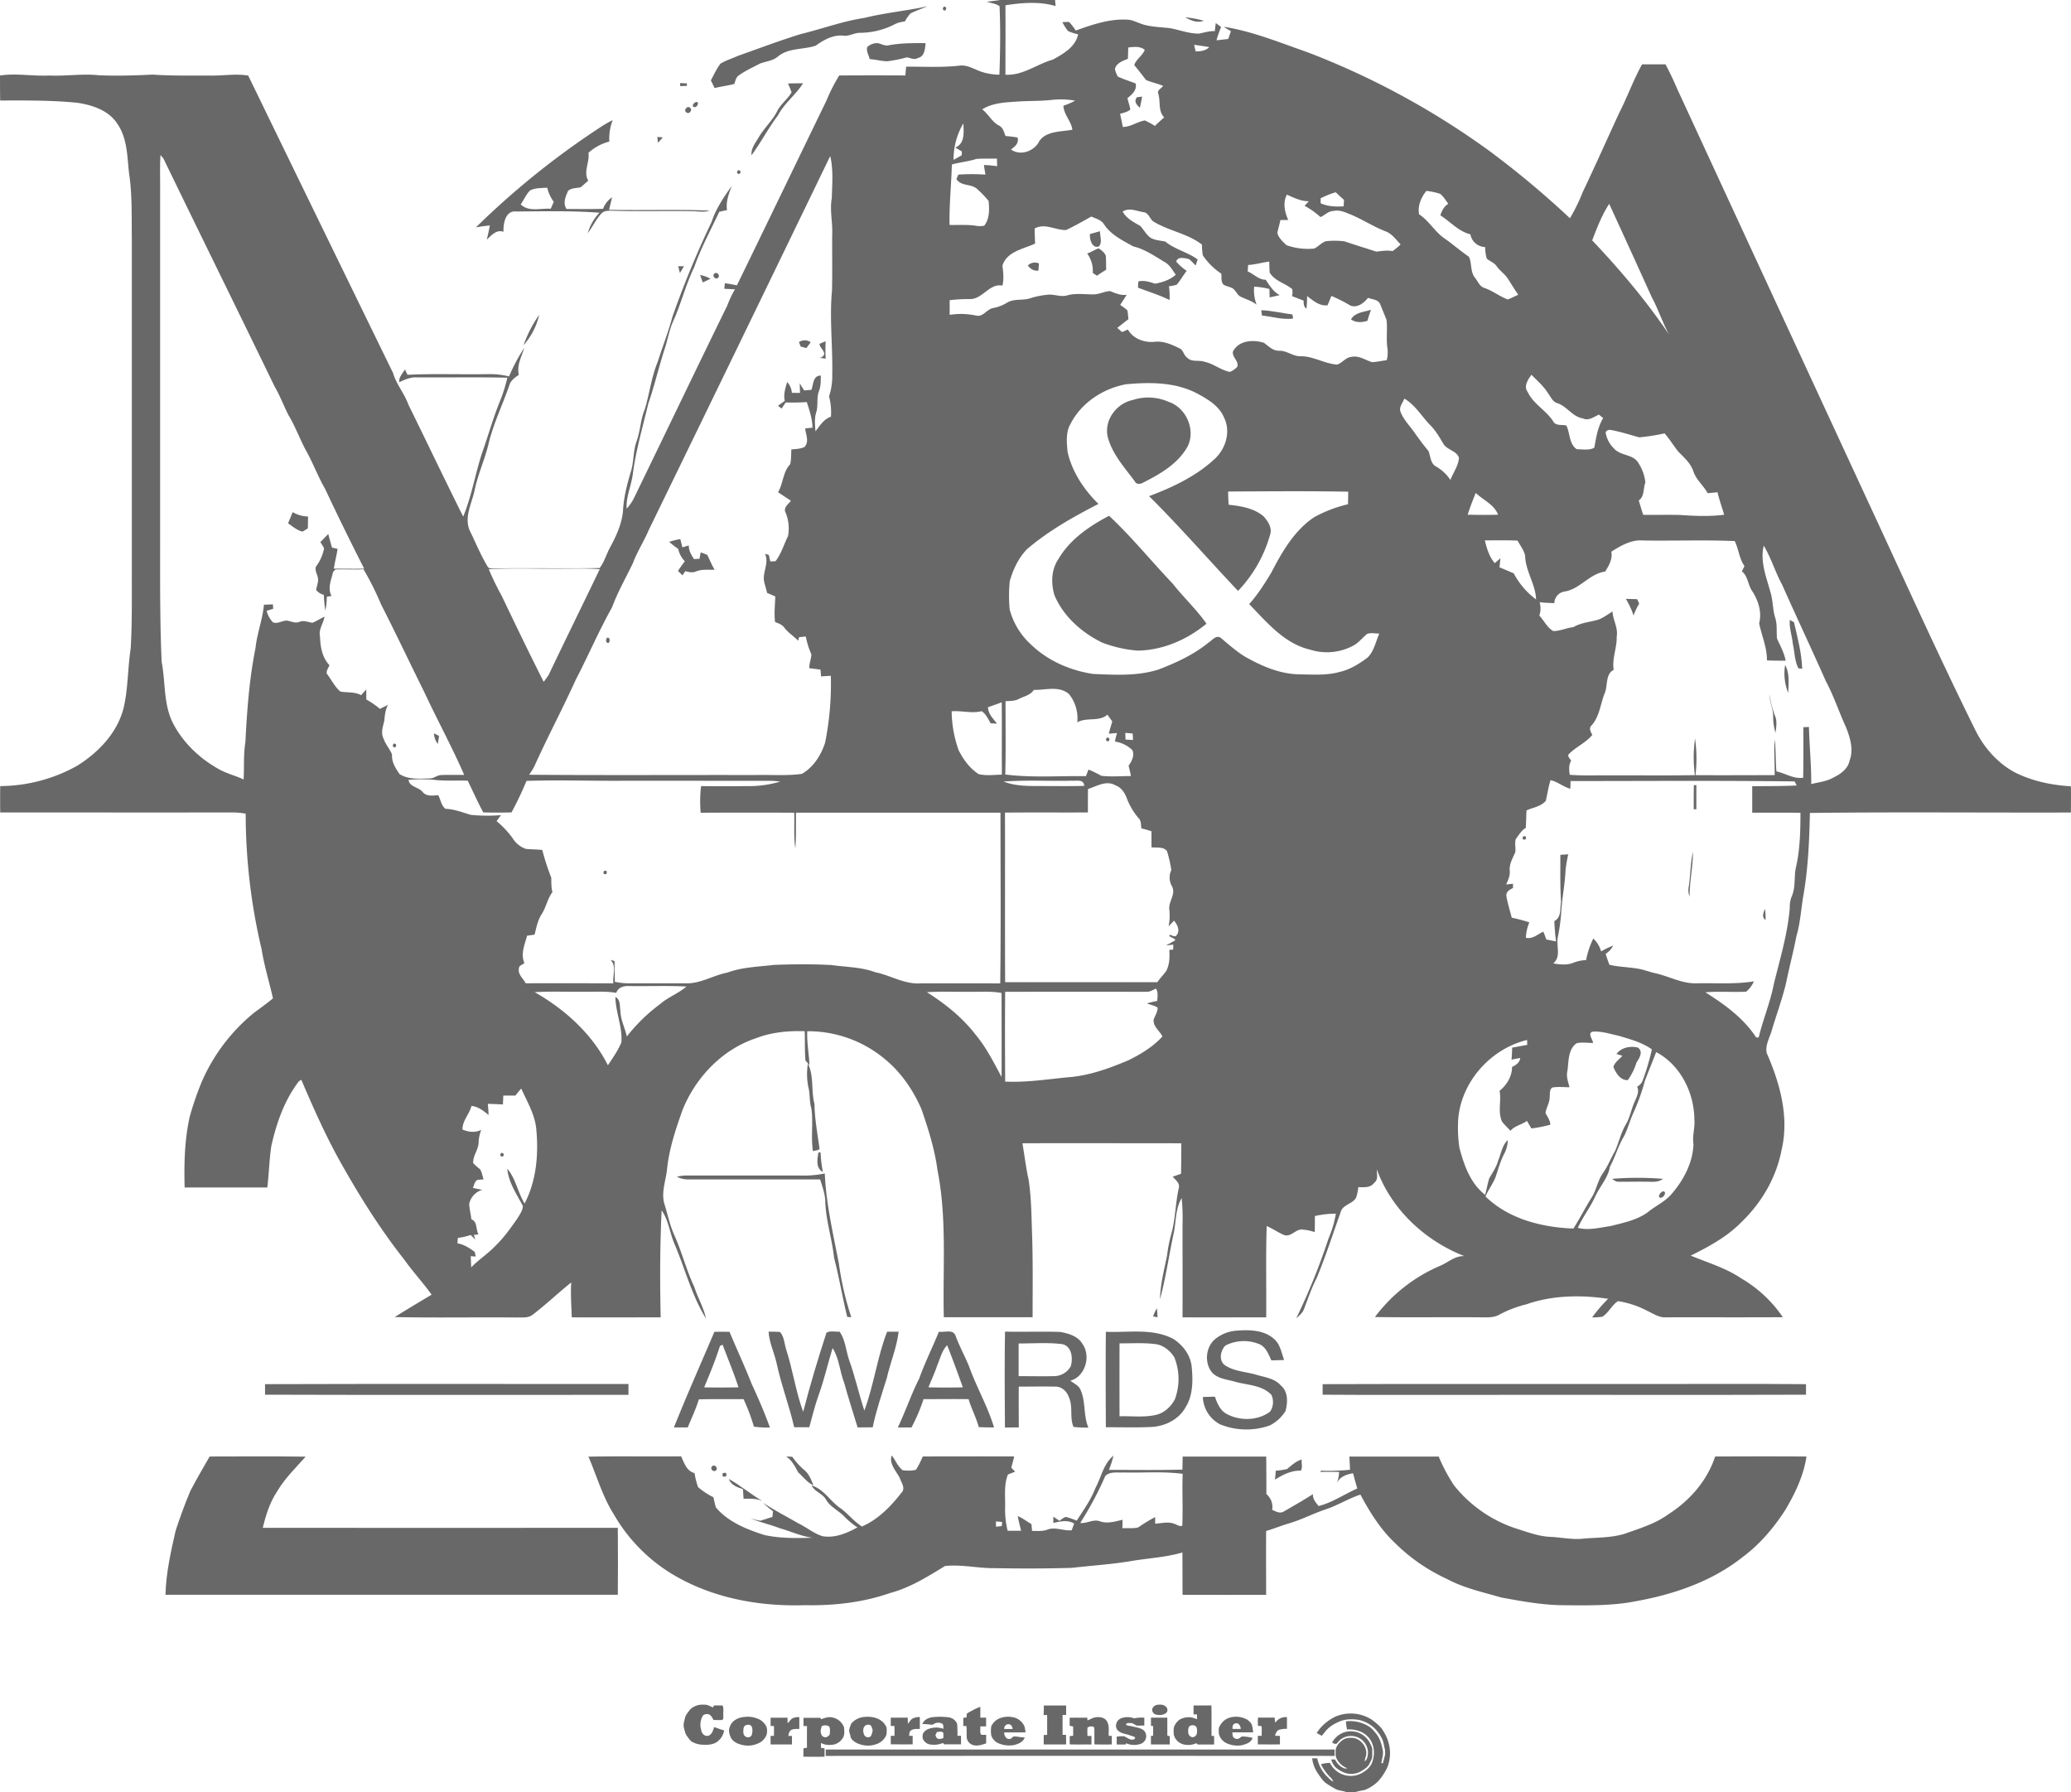 <svg id="Layer_1" data-name="Layer 1" xmlns="http://www.w3.org/2000/svg" viewBox="0 0 1077.02 931.91"><defs><style>.cls-1{fill:#686868;}</style></defs><title>Corporate Insider_MA-2018</title><path class="cls-1" d="M583.18,33h28.48c.09,1,.18,2.11.29,3.16-8.45-2.52-17.5-1.74-26.09-.42.08,12,0,24.07,0,36.11,9,.54,16.33-5.5,24.63-7.84,5.44-3,11.77-6.52,13.16-13.16a26.12,26.12,0,0,1-5.24-1.71,24.86,24.86,0,0,1-2.93-4.64c1.16-.06,2.33-.09,3.51-.08a40.38,40.38,0,0,1,3.44,4.46c9-3.21,18.31-6.46,28-5.56,2.66.53,5.07,1.87,7.68,2.59,4.32,1.11,8.79,1.25,13.2,1.72,5.08.89,10,2.9,15.22,2.85,2.71-.56,5.39-1.41,8.21-1.28.15-1.41.31-2.82.51-4.23.91.69,1.83,1.39,2.76,2.08a62.57,62.57,0,0,0-2.4,6.9c2-.21,4.08-.46,6.13-.69.43-1.33.89-2.66,1.39-4-1.28-.76-2.55-1.55-3.78-2.35,15.17,2.4,29.45,8.34,43.89,13.36a411.07,411.07,0,0,1,94,51,474.67,474.67,0,0,1,42.19,35.22,95.35,95.35,0,0,0,6.69-13.7c6.41-13.49,12.51-27.13,18.75-40.7,4.32-8.41,7.47-17.36,12.06-25.64l12.18,0c2.24,4.14,4.22,8.41,6.08,12.73Q985,187,1034.86,294.71c18.24,39.26,36,78.74,55.2,117.56,4.5,9.25,11.58,17.44,20.7,22.35,9,4.54,19.13,6.67,29.18,7.24.08,4.55.07,9.1,0,13.65-45.24.13-90.49-.32-135.72.22-.31,14.15-.9,28.34-3.29,42.31-1.29,7.22-1.62,14.61-3.71,21.67-1.57,8.22-3.76,16.31-5.41,24.52-2,8.33-5,16.37-7.43,24.6-1.08,3.84-3.55,7.71-2.6,11.81,6.84,15.57,11.74,33.16,7.74,50.14-2.69,14.35-10.28,27.42-20.72,37.52-7.47,7.73-17,12.88-26.57,17.63,8.9,3.66,18.3,6.42,26.35,11.87a66.63,66.63,0,0,1,21.55,20.14c-20.26.14-40.51,0-60.77.07-3.53.23-6.49-1.88-9.54-3.28a49.16,49.16,0,0,0-15.38-5.15c-3.33,2.08-4.85,6.11-8.2,8.13a40.68,40.68,0,0,1-5.27.35,79.07,79.07,0,0,1,8.32-9.69c-14.11-2.07-28.93-1.9-42.51,2.88a58.81,58.81,0,0,0-13.86,5.25C839.79,718.4,836,718,832.5,718c-18.16-.15-36.33.14-54.49-.15A83.12,83.12,0,0,1,812,691.18c4.17-1.78,7.7-5.26,12.53-5-20.48-8-38-24.27-45.53-45.1-.11,2.35.94,5.35-1.39,7-1.95,2.69-5.35,2.3-8.25,2.22a23.21,23.21,0,0,1-1.18,5.53c-1.86,3.33-7,3.53-8,7.51-4.1,11.44-7.78,23-12.47,34.26-2.69,5.18-4.51,10.73-6.62,16.16-.73,2-2.45,3.37-4,4.75a335.17,335.17,0,0,0,16.76-41.41,58.46,58.46,0,0,0,3.86-13,49.58,49.58,0,0,0-10.93,1.24c0,2.78,0,5.57-.07,8.36a26.51,26.51,0,0,0-6.18-1.31c-3.69-.57-6.08,4.15-9.82,2.79-3.11-1.29-5.85-3.33-9-4.63-.49,15.81-.11,31.64-.24,47.46-14.51,0-29,.07-43.52,0,.07-16,0-32,0-48a107.67,107.67,0,0,0-.45-14c-3.38,5.61-2.81,12.43-4.22,18.63-2.41,11.3-4,22.8-7.05,33.94.18-7.7,2.15-15.22,3.68-22.73A73.89,73.89,0,0,1,672,675.06c2.31-7.89,2.19-16.21,4-24.2.77-2.63-1.69-4.27-3.18-6l4.37-1.49c.05-5.29.16-10.58.08-15.87-27.53,0-55.06-.11-82.58,0,1.1,6.24,1.79,12.55,3.18,18.74,1.51,9.5,1.49,19.13,1.85,28.72.46,14.32.28,28.65.26,43-15.39,0-30.78,0-46.17,0-.64-25.52,1.73-51.36-3.31-76.57-1.42-10.78-4.72-21.19-8.24-31.43-4.34-10.08-10.72-19.43-19.29-26.39a62.21,62.21,0,0,0-40.17-14.33c-.26,5.91.88,11.72,1.16,17.6l-2.11-2.37c-.43-5.06-.19-10.16-.4-15.24-8.58-.28-17.26.52-25.33,3.65-17.59,5.84-31.45,20.44-38.25,37.46-3.53,10-6.94,20.12-8,30.7-.63,6.11-3.26,12.34-1.23,18.45,1.66,5.33,2.74,10.86,5.12,16,3.91,8.75,6.2,18.13,10.34,26.8,1.72,5.54,4.83,10.56,6,16.28-7.37-11.9-10.8-25.69-16.25-38.48-2.57-5.81-3.1-12.43-6.78-17.73-.9,18.53-.92,37.11-.5,55.66-15.42,0-30.83.06-46.24,0-.17-6.06-.69-12.1-.28-18.16-6.79,5.44-13.08,11.48-20,16.75-2.38,1.94-5.62,1.36-8.46,1.49-21.12-.21-42.26.23-63.38-.23,6.38-3.92,12.77-7.82,19.23-11.63-4.43-6.25-9.71-11.84-14.12-18.11C260.15,671.48,249,653.44,238.75,635c-7.15-13.12-13.23-26.8-19.08-40.54l-1.22.77c-7.54,9.8-11.68,21.71-14.36,33.66C203,636,202.86,643.3,202,650.49c-14.33,0-28.67,0-43,0-.32-12.32-.07-24.75,2.65-36.82A160.73,160.73,0,0,1,168,595.29a95.36,95.36,0,0,1,27.11-35.67c3.31-2.45,6.68-4.83,9.83-7.49-1.9-8.46-4.52-16.76-5.87-25.33a307.12,307.12,0,0,1-8.32-70.69,39.94,39.94,0,0,0-7.15-.64c-40.17.07-80.34,0-120.51,0-.06-4.57-.06-9.15,0-13.71a83,83,0,0,0,39.87-10.48c11.31-7,21.36-17.5,24.46-30.8,2.2-10,2-20.33,3.54-30.42.76-13.35.55-26.73.58-40.1V157c-.16-11.37.26-22.81-1.47-34.08-.95-8.64-.87-18-6-25.45-4.44-7-12.85-9.79-20.63-11C90,85.11,76.52,85.23,63.08,85.27c-.1-4.33-.08-8.66-.1-13,8.48-1.3,17,.42,25.53,0,8.68.4,17.33-1.07,26-.12,9.34.39,18.68.07,28-.36,10,.73,20,.42,30,.51,6.52.13,13.05-1.1,19.55,0Q229.67,149.7,267.41,227c1.68,5.89,5.91,10.57,7.92,16.34,9.57,19.4,18.84,38.94,28.54,58.29,4.37-10.61,6.21-22,9.74-32.91,3.28-9.1,5.8-18.46,9.5-27.41a82.7,82.7,0,0,0,3.72-11.92c-15.65-.32-31.32-.07-47-.14-3.3-.25-6.29,1.16-9.21,2.49-.37-2.6,1.8-4.53,2.94-6.65.44.93.88,1.86,1.34,2.79,13.85-.63,27.72-.1,41.59-.32a42.41,42.41,0,0,1,11.22,1.18,92.9,92.9,0,0,1,7.91-14.87c-1.37,4.59-4,9.09-2.82,14.05-2.1,1.44-4.35,3-5,5.61-3.6,10.39-8.54,20.35-10.95,31.13-2.06,8-5.55,15.64-7.16,23.8-1.54,6.69-5.46,13.83-2.32,20.65,3,6.08,5.54,12.45,9.07,18.27.48,1.28,1.88,1.18,3,1.21,18.45-.32,36.94.13,55.37-.21,2.5-3.2,3.5-7.24,5.45-10.74,3.16-5.84,6-12,6.7-18.7.32-7.14,2.12-14.11,4.17-20.92,1.53-5.05,1.07-10.48,2.88-15.47,2-5.48,2.06-11.42,4.32-16.8,2.46-8.15,3.43-16.73,6.71-24.64,2.47-7.83,5.52-15.47,7.64-23.41a491.27,491.27,0,0,1,20.4-49.36c2.2-6.85,6.31-12.82,10.42-18.64-1.44,4-3.14,8.13-2.42,12.53-1.36.29-2.71.58-4.05.9-4.44,9.53-9.55,18.79-13,28.76-4.38,9-6.79,18.86-10.89,28-2.05,4.42-2.81,9.27-4.29,13.89-3.16,9.61-5.4,19.5-8.71,29.07-2.89,12-6.33,23.88-8,36.13-.67,6.27-3.66,12.15-3.27,18.56a26,26,0,0,0,3.49-4.91c16.32-33.55,32.42-67.2,48.83-100.71a53.77,53.77,0,0,1,4-8.48l-5.54-.27c.08-.72.22-2.15.29-2.87,2.11.22,4.19.67,6.28,1.06,15.59-32,31-64,46.56-96.06a90,90,0,0,1,6.64-13.06c11.46-.06,22.93-.08,34.39,0,.13-1.52.26-3,.4-4.56,9.22-.08,18.47.5,27.65-.54,4.55-.63,8.35,2.37,12.55,3.49a31,31,0,0,0,8.31,1.22c.42-11.87.61-23.78.07-35.64-1.93-1.38-4.44-1.55-6.63-2.31C578.52,33.63,580.85,33.34,583.18,33ZM684,56.31c.24,1.13.49,2.27.76,3.4,2.58.06,5.16-.31,7.09-2.19C689.26,57,686.64,56.69,684,56.31Zm-34.28,1.38c-.06,2-.07,4-.19,5.92-2.63,1-6,2.19-6.74,5.27a13.36,13.36,0,0,0,1.52,3.93c3,1.44,6.2,2.39,9.28,3.61.74,3.47-1.88,5.7-4.3,7.63.5,2,1.16,3.91,1.54,5.91-1.53,1.29-3.51,1.71-5.38,2.23.56,2.25,1,4.53,1.44,6.82,4.13,0,7.52-2.73,11.48-3.38a43.45,43.45,0,0,1,5.22,2.86c1.54-1.55,3.16-3,4.84-4.43-3.34-3.43-1.79-8.25-3.1-12.39-.71-1.81,1.72-2.72,2.52-4-2.87-1.27-6-1.83-8.86-3.06-2-2.6-4.06-5.23-6.15-7.79,1-3,4.27-4.84,5.48-7.91C655.81,56.91,652.67,57.37,649.74,57.69ZM591.52,85.86c-6.07.36-12.46.71-17.75,4,3.26,2.46,5,6.43,8.66,8.41,2.19,1,2.65,3.43,3.46,5.44,2.09.21,4.18.43,6.26.77.84,2.89-1.27,4.74-3.42,6.24,4.57,3.32,11.18,1.23,14.14-3.26,3.22-6.5,11.68-5.84,17.8-7C620.1,96,616.23,92.67,616,88a39.14,39.14,0,0,0,6.09-2.66A42.52,42.52,0,0,0,609.5,85C603.53,85.64,597.51,85.38,591.52,85.86Zm-32.65,30.27c1.44-.79,2.85-1.61,4.29-2.43l0-2c-1.15-.65-2.28-1.31-3.39-2,5.14-2.06,4.4-8.07,4.19-12.55A37.17,37.17,0,0,0,558.87,116.13Zm-412.43-2.54c-.4,6.79-.11,13.6-.19,20.41q0,90.5,0,181c0,20.73-.13,41.46.8,62.17,2.09,10.73.83,22.32,6.09,32.27s13.74,18,23.53,23.45c4.1,2.37,8.78,3.41,13,5.44.37-6.44-.15-12.94.92-19.33.85-16.36,2-32.79,5.25-48.9.79-7.68,3.7-14.94,4.4-22.64q2.34-.12,4.68-.18c0,.57.11,1.71.15,2.28-1.15.35-2.3.71-3.44,1.08a13.77,13.77,0,0,0,3.33,6c2.49.91,4.85-1,7.33-.93,2.13.38,4.26,1.57,6.44.65s4.47.16,6.71.49c2.2-.87,4.16-2.23,6.32-3.18-.59,3.5-3.26,6.67-2.34,10.36.13,5.28,1.1,10.88,4.88,14.87-.46,1.43-1.81,2.86-1.37,4.41,2.37,3.06,4,6.66,7,9.26,3.59.75,7.47,0,10.83,1.93.91-1,1.79-2,2.7-2.95,0,1.71,0,3.44,0,5.16a48.17,48.17,0,0,1,7.12,4.91c1.38-.77,2.86-1.35,4.21-2.18-1.4,2.57-1.7,5.46-1.94,8.33-.71,3-1.91,6.23-.45,9.19,1,3,3.24,5.42,4.46,8.34-.31,3.85,1.82,7.19,3.92,10.23,4.69,3,10.4,2.33,15.69,2.25,2.15.06,3.83-1.75,6-1.76,4-.16,7.94,0,11.91-.09-6.36-14.58-14-28.57-20.73-43-7.56-15.2-14.78-30.56-22.51-45.66A150.05,150.05,0,0,0,252,329c-4.86.32-9.72-.09-14.57.13l-1.23,1.28c-.92,4.08-3,8.42-.82,12.45l-2.43.46a35.4,35.4,0,0,1-.79,7.18,72.35,72.35,0,0,1-.77-8.17,7.8,7.8,0,0,1-4-2.5c.26-1.67.83-3.27,1-4.95.25-2.47-1.88-4.72-1.15-7.18a22.89,22.89,0,0,0,4.28-9.58,29.28,29.28,0,0,0-1.95-3.24c1.42-1.36,2.75-2.81,4.14-4.2.57,2.37,1.27,4.71,1.92,7.07l2.89.62c-.42,3.48-1.46,6.85-1.9,10.33,5.25,0,10.5.13,15.75,0q-10.5-20.59-20.34-41.51c-3.46-6-5.9-12.42-9.13-18.5-3.71-6.48-6.11-13.61-10-20-2.44-4.94-4.43-10.1-7.19-14.87C186.58,194.38,167.16,155,148,115.49ZM400.29,308.76c-2.44,5.83-6,11.14-8.16,17.07-3.69,7.65-7.93,15.05-10.86,23-6.88,12.26-12.42,25.24-18.9,37.72-6.88,15.13-14.69,29.81-21.53,45a34.41,34.41,0,0,1-2.71,4.32c39.45.31,78.91.06,118.37.14,7.82-.18,15.74.48,23.49-.6,6-3.41,10-9.75,12.07-16.16a155.41,155.41,0,0,0,3-34.83c-1.7.09-3.41.2-5.1.31l-.28-3.52c-1.94-.26-3.87-.54-5.8-.73-.14-2.49,1-4.8,1.06-7.23a42.67,42.67,0,0,1-2.92-9.27c-1.17.13-2.33.25-3.49.35-.12.46-.34,1.38-.46,1.84-2.29-2.35-5.14-4.1-7.16-6.73-1.15-1.66-3.09-2.31-4.87-3-.51-4.41-.05-8.83.15-13.24q-2.12-1-4.27-1.88c-.49-2.15-1.24-4.23-1.65-6.39-.6-4.76,2.73-9.28.53-13.94l2,.56c.25,1.13.51,2.26.77,3.4l2.73-.13c3-3.91,4.35-8.71,6.5-13.09a21.66,21.66,0,0,0-1.21-12.05c-1.48-2.56,1.35-4.48,2.7-6.31-2.25-1.44-4.45-2.94-6.68-4.39,2.7-4.64,2.5-10.64,6.32-14.58.6-2.53.44-5.15.59-7.72,2.27-.18,4.63-.23,6.74-1.19,2.75-2.67.75-6.5.46-9.72l3.81-.38c-.12-4.59-1.55-9-3-13.32a104.92,104.92,0,0,1-10.93.2c-.72,1.05-1.44,2.1-2.13,3.17a15.61,15.61,0,0,1-1.86-1.47c1.15-.84,2.33-1.66,3.48-2.52-.74-3.39.3-6.6,1.26-9.81a9.42,9.42,0,0,1,2.44,5.63l4.23.06c-.06-1.7-.08-3.4-.13-5.09q1.07,1.94,2.29,3.8c1.25-.11,2.5-.22,3.76-.31,1.11-2.89.76-7.43,4.89-7.43,0,2.75.07,5.57-1,8.17-1.33,3.54-.21,7.44-1.39,11-1,3.17-.62,6.55-.38,9.81,2.34-2.92,4.26-6.36,8.06-7.58a32.32,32.32,0,0,0-1-10.6A33,33,0,0,0,495.78,228c.35-14.68-1.51-29.34-.11-44,.21-9.66,0-19.33.1-29,.3-6.34-1.37-12.65-.21-19,.17-7.27.88-14.71-.82-21.86Q447.63,211.54,400.29,308.76ZM558,118.52c-.28,10.5-1.43,21-1.19,31.46,4.48.08,9-.24,13.45.36a10.61,10.61,0,0,0,4.59,0c2.81-3.65,2.7-8.53,2.24-12.88a55.88,55.88,0,0,0-6-6.24c-3.18-2.81-8.31-1.24-10.73-5.12l1-2.3a105.16,105.16,0,0,1,14.09,0c-.28-1.67-.56-3.35-.78-5a60.74,60.74,0,0,1,6.86.64c0-1.35-.07-2.69-.09-4-3.58.15-7.17-.11-10.74.21C566.55,117,562.16,117.37,558,118.52Zm246.77,13.74c-2.74,3.33-4.62,7.82-3.8,12.19,5.29,3.41,8.23,9.26,13.48,12.7,4.24,3,8.14,6.43,12.43,9.34,1.66,3.38.61,7.91,3.21,11,1.51,1.81,2.35,4.49,4.84,5.24,4.31,1.45,7.92,4.41,12.18,6,1.85-.73,3.62-1.65,5.44-2.47-1.87-2.59-3.47-5.36-5.2-8-1.57-2.71-4.37-4.34-6.09-6.93-1.28-1.79-3.52-2.43-5.09-3.87a22.41,22.41,0,0,1-.84-6,8,8,0,0,1-7.68-6.63c-6.22-1.48-10.4-6.58-15.62-9.85.79-2.37,1.87-4.65,4.12-6-1.3-1.79-2.44-3.75-4.17-5.16A35.69,35.69,0,0,0,804.73,132.26Zm-55,3.87c0,.64,0,1.91,0,2.55,3.78,1.74,7.92,1.85,12,1.61,0-.85.11-2.53.15-3.38-1.48-1.26-2.9-2.59-4.29-3.94A47.49,47.49,0,0,0,749.75,136.13Zm-16.84,11.26h-4.07c-.44,2.25-1.14,4.44-1.6,6.69.61,2.62,2.83,4.57,4.71,6.39a32.8,32.8,0,0,0,14.47,1.77c2.2-1,3.82-3.17,6.19-3.83a41.61,41.61,0,0,1,9.53.09c5.48,1.86,11,3.52,16.52,5.34,2.81-.27,5.61-.84,8.45-.25a30.51,30.51,0,0,0,4.23-3.49c-2.46-2.58-4.63-5.75-8.16-6.93-6.08-2.43-11.58-6-17.61-8.56-2.89-1.13-5.88-2.66-9.07-1.92-2.67,0-4.51,2.21-6.83,3.19a41.07,41.07,0,0,0-8.26-5.85c.72-.79,1.46-1.58,2.2-2.38-4.11,0-7.77-1.79-11.41-3.45C730,138.44,731.1,143.25,732.91,147.39ZM891,158c14.52,15.32,28.2,31.49,40,49-3.46-6.25-5.58-13.12-9-19.41Q911,163.27,899.83,139C896,144.91,893.48,151.5,891,158Zm-244.2-15c2,3.62,5.71,5.52,9.18,7.47,1.74,1.92,3,4.31,5,5.94,2.36,1.58,5.29,1.62,8,2.19,5,4.14,11.64,5.47,16.85,9.33-.26.77-.79,2.32-1.06,3.09-1.29-1.12-2.28-2.61-3.79-3.42-2.15-.32-5.48-1.38-6.32,1.45a30.38,30.38,0,0,0,5.44,4.8c-1.83,2.35-3.28,5-5.21,7.22a27.39,27.39,0,0,1-4,.81,34.68,34.68,0,0,1,.3,7.13c-5.27-2.61-10.9-4.32-16.38-6.42,0-1.09.09-2.18.17-3.26,3-.67,5.85.25,8.69,1.19,3.85-.7,7.78-2,10.78-4.66-1.69-2.28-3-5-5.59-6.46-5.3-3.17-10.45-6.81-16.53-8.28-5.62-3.12-11.85-6.12-15.38-11.75-1.51-2.11-4.19-2.76-6.44-3.76-4.31,2.42-8.63,4.89-13.12,7-5.5.16-11-3.78-16.34-.8,0,2.62.13,5.23.24,7.85-6.16,2.86-14.57,4-17,11.43.46,3.48.82,7,0,10.43-6.67-1.37-10.31,7-16.77,7a84.38,84.38,0,0,0-10.67.58c0,2.54,0,5.09,0,7.63a37.29,37.29,0,0,1,13.77.37c3.63.95,5.62-3.51,9-3.94a21.51,21.51,0,0,0,7.1-2.78c3.45-2.1,7.63-1.11,11.39-2.09a44,44,0,0,1,10.39-2.09c3.21-.1,6.39,1.37,9.57.36,4.42-1.19,9-.46,13.5-.47,3,0,5.74-1.6,8.72-1.73,2.77,1.13,5.51,2.37,8.62,1.93-1.07,1.78-2.26,3.5-3.36,5.26,1.23.93,2.55,1.74,3.7,2.79.32,1.52.4,3.08.57,4.63-1.95,1.48-3.86,3-5.79,4.53.82.73,1.66,1.46,2.5,2.18l3-1.34c2.68,4.82,8.69,7,14,6.38,4.8-.5,9.21,1.62,13.38,3.69,1.59,1.18,1.81,3.54,3.55,4.65,2.35,2.42,6.05,1,9,2.08,4.67,1,8.42,4.36,13.09,5.24a9.74,9.74,0,0,0,3.9-2.72c.89-3-2.92-5-2.26-7.9,3-5.79,10.54-6.29,16.09-4.5,2.47,1.77,4.72,4.28,8,4.13,4-.06,7.17,3,11.17,2.85,6.63,0,12.38,3.91,18.9,4.34,2.67-.82,4.45-3.79,7.48-4,3.91-.86,7.21,1.75,10.78,2.74,2.53-.11,5-.74,7.53-1a16.55,16.55,0,0,0,.43-5.86c-.86-5.06.09-10.21-.56-15.27-1.15-2.72-2.21-5.49-3.36-8.21-1.17-2.38-4.09-2.19-6.22-3.11-2.12,2.67-5.47,5.34-9.06,4.09a78,78,0,0,0-10-5.08c-.66,1.64-1.33,3.27-2,4.87-4.27.48-7.47-2.42-10.63-4.8a62,62,0,0,1-.34,6.53c-1.49-.93-1.45-2.66-1.49-4.2-2-.69-4-1.52-6-2.27a10,10,0,0,0,.11-3.65c-3.73-3.13-9.06-4.18-11.72-8.57-.21-1.92-.18-3.85-.23-5.77-3.71.45-7.29,1.59-11,1.77l-.24,3.35c3.18,1.31,5.77,4.38,9.38,4.32,2,3,3.94,6.27,7.28,8-1.75.43-3.5.84-5.25,1.16,0-1.45-.08-2.9-.11-4.35a43.34,43.34,0,0,0-7.92-1.22,20.4,20.4,0,0,0,1.29,9.43c-2.57-2.19-5.92-2.89-8.82-4.47-1.53-1.13-2.16-3.14-3.79-4.16-1.46-.72-3.12-1-4.53-1.76-1.56-1.52-1-3.87-1.25-5.8a34.47,34.47,0,0,1-9.63-9.55,42.94,42.94,0,0,1-.43-5.55c-7.63-5.91-17.51-7.12-25.57-12.21-1.65-1.53-2.33-4.45-4.87-4.66C653.93,142.76,650.21,140.77,646.78,143.07ZM857.5,236.89c2.94,6.26,9.49,9.43,13.16,15.12,1.29,2.59,4.57,1.68,6.92,2.26,1.94,4,1.38,9.66,5.39,12.32,3,0,6.58.73,9.13-.8.95-5.29,1.78-10.74,4.62-15.41l-2.24-1.78c-2.61,1.18-5.43,3.43-8.37,1.94-5.45-.84-8.26-6.36-13.34-7.93-2.38-.74-3.32-3.3-4.72-5.11-2.29-3.71-5.64-6.53-8.63-9.63C857.61,230.39,855.16,233.92,857.5,236.89Zm-238,16.87c-2.3,4.33-1.77,9.48-1.33,14.18,2.33,10.45,8.51,19.67,16.06,27.1-13.06,6.71-26,14-37.2,23.56-4.36,4.53-7.16,10.48-8.9,16.48a73.7,73.7,0,0,0-.06,14.85,37.24,37.24,0,0,0,10.67,17.83c8.77,8.67,20.64,13.89,32.75,15.7,11.34.46,23,1.2,34-2.32,9.23-3.53,18.31-7.73,26-14,1.87-1.16,3.91-4.13,6.32-2.48,4,3.35,7.93,6.89,12.39,9.67,8.71,4.95,18.21,9.14,28.38,9.33,7,.08,14.17.67,21-1.23,5.44-1.21,10.3-4.24,14.7-7.58,3.32-3.33,4.14-8.24,6-12.39-2.08,0-4.26-.53-6.26.13-2.4,1.91-4.28,4.44-7,6a29,29,0,0,1-22.7,2.23c-13.43-3.1-22.53-14.28-31.71-23.69,4.45-4.93,8-10.59,11.44-16.25C729.71,320,736,308.94,746.33,302A68.09,68.09,0,0,1,764,295.21q.09-3.27.11-6.53c-20.81-.39-41.62-.19-62.43-.09,0,2.29.1,4.58.26,6.87,6.31.69,13.11,1.74,18.12,6,2.19,2.39,4.41,5.66,3.58,9.07a69.33,69.33,0,0,1-16.82,29.74c-15.48-16.37-30.26-33.4-46.26-49.27,12.36-4.64,24.65-10.44,34.35-19.58,5.61-5.33,8.19-14.08,4.65-21.24-2.5-6.09-8.4-9.53-13.91-12.52-11.36-6-24.56-6-37-4.85C636.56,235,625.05,242.59,619.54,253.76Zm173.8-13.47c-.8,2.14-2.76,4.17-2.07,6.6,1.51,4.2,4.79,7.38,7.32,11,2.32,3.32,4.76,6.56,7.34,9.68,1.05,2.78,1,6.54,4,8.06a22.34,22.34,0,0,1,7.38,6.93c1.43-3.83,4.15-7.31,4.44-11.48-1.11-3.68-6-4-8-7.14-2-3.29-3.87-6.75-6.61-9.53C802.44,249.74,799.14,243.7,793.34,240.29ZM898,258a14.73,14.73,0,0,0,4.25,8.12c3.37,4.08,10.39,2.9,12.94,7.92a22.48,22.48,0,0,1,3.46,9.87c-1.24,3.09-.35,7.3-3.44,9.3.76,2.5,1.47,5,2.31,7.5,6.31.08,12.62-.07,18.94.06,7.7.53,15.49.89,23.17-.11-1.15-3.89-2.53-7.71-3.45-11.67-1.72.13-3.42.32-5.11.48-2.22-4-6-7-7.45-11.35s-4.92-7.25-7.93-10.38c-2.44-3.06-4.47-6.44-7.05-9.39a104,104,0,0,1-13.23,2.07c-4.76-1.33-9.47-2.85-14.33-3.77C900,256.35,898.2,256.63,898,258Zm-67.57,31.34c-1.51,3.72-3,7.48-4.17,11.31,5.26.11,10.53.16,15.79,0C840,295.28,834.36,293.1,830.47,289.36ZM835.18,314c1,4.21,2.25,8.48,5.15,11.82l3-2.55c-.25,1.58-.38,3.16-.53,4.75,2.48,1,4.94,2.07,7.41,3.12a40,40,0,0,0,11.61,13.57c-.25-7.9-5.51-14.73-5.69-22.66-.55-2.93-2.58-5.33-3.92-7.93C846.52,313.87,840.85,314,835.18,314Zm65.78,5.8c.71,3.94-1.24,7.23-3.22,10.43-8.18,1.07-13.07,9.12-21.12,10.36a6.3,6.3,0,0,0-5.32,6.08c-2.55-.19-5.12-.17-7.64-.55a11.78,11.78,0,0,1-.15,7c2.46,2.58,4,6.16,7.17,8,3.62.12,7-1.67,10.53-2,3.72-2.23,8.06-2.59,12.18-3.68,3-.83,5.53-2.85,8.18-4.48.18,4.47,3,8.52,2.17,13.09.19,5.84-2.54,11.42-1.55,17.27-4.34,2.13-3.05,8-4.58,11.89-2.35,5.65-2.68,12.25-6.92,17-1.63,1.45-.43,3.42.37,4.94-3.48,4.23-8.74,6.28-12.46,10.27-.31,1.22.9,2.13,1.46,3.12-1.36,2.24-1.1,4.86-.74,7.34,6.71.56,13.45.23,20.18.31,15-.06,29.94.14,44.91-.12a68.15,68.15,0,0,1,.08-19,73.45,73.45,0,0,1,.22,19c13.72.1,27.44,0,41.16,0,.16-6.16-.52-12.34.08-18.49.61,5.49.35,11,.85,16.55,4.69,1,8.92,4,13.92,3.3.13-8.76.12-17.52.07-26.28l2.93-.14c.25,9.91,1.26,19.78,1.2,29.7,3.88-1,8.05-1.34,11.58-3.43,3.73-1.79,7.58-4.55,8.38-8.89,2.14-5.66.26-11.71-1.82-17.07-3.69-8-6.38-16.35-10.54-24.09-7.43-16.8-15.3-33.41-22.75-50.2-3.6-6.57-5.68-13.85-9.55-20.28-2,8.17,1.27,16.05,3.36,23.81,1.5,4.43,1.19,9.22,2.59,13.68,1.14,3.48.58,7.19.93,10.78,1.68,3.77,3.74,7.41,4.51,11.53-3.25,0-6.5,0-9.73-.14.07-6.68-2.73-12.85-4.06-19.27,1.51-5.83-.44-11.91-3.64-16.82-2.25-3.21-2.11-7.67-5.33-10.22.44-.92.9-1.83,1.34-2.74-2.75-3.9-3-8.83-5.07-13-15.85-.68-31.77-.06-47.64-.31C911.41,313.49,905.92,316.75,901,319.84ZM317.16,329a145.93,145.93,0,0,0,6.68,13.72c7.15,15,14.39,30,21.9,44.85.91-1.26,1.87-2.48,2.66-3.81,8.72-18.31,17.69-36.49,26.47-54.77-6.45-.52-12.91-.29-19.37-.3C342.72,328.86,329.92,328.26,317.16,329Zm283.43,62.77c-1.71,2.72-5,3.27-7.69,4.64-2.16,1.18-4.67,1.07-7,1.21,0,12.7.21,25.41-.13,38.11,13.89,1.78,27.95.66,41.93.87.45-1.15.91-2.29,1.36-3.44a55.57,55.57,0,0,1,6.62,3.25c5.1.62,10.29.12,15.43.14-.33-1.83-.74-3.62-1.21-5.4,1.65-2.3,3.18-5.21,2-8.05a16.56,16.56,0,0,0-9.11-4.5c.3-1.5.67-3,1.1-4.44-1.43.13-2.85.24-4.26.35.47-2.17,1.18-4.27,1.79-6.39-.87-1.16-1.71-2.32-2.51-3.5-4.51,3.9-10.77,1.16-15.7,4a20,20,0,0,0-4.36-14.77C613.67,389.47,606.65,391.9,600.59,391.75Zm-23.78,9c0,3.52,2.73,5.88,4.65,8.52l-3.3-.18c-1.3-2.26-2.44-4.83-4.67-6.31-5.17,1.34-10.38-.37-15.6.08A62.36,62.36,0,0,0,561.47,423c2.43,4.86,5.78,9.52,10.4,12.51,4,1,8.11.36,12.15.3-.13-12.54.06-25.08-.09-37.61Q580.38,399.49,576.81,400.74Zm71.4,13.31c0,1.16.06,2.33.11,3.5,1.28.05,2.56.13,3.85.22,0-1.12-.08-2.25-.12-3.36ZM275.44,438.5c.46,3.8,5.2,3.67,7.3,6.31,2,2.44,5.31,1.91,8.1,1.67,1.35,2.27,1.62,5.64,3.89,7.11,4.52.17,8.72,1.84,13,3.12a86.64,86.64,0,0,0,15.78.16c-.76,1-1.53,2.08-2.27,3.13a47.76,47.76,0,0,1,8.43,9,12.86,12.86,0,0,0,6.91,5.45c2.79.23,5.61.22,8.41.53a121.19,121.19,0,0,0,4.67,14.38c.1,2.51-.08,5.05.62,7.51-2.59,3.45-3.27,7.89-5.61,11.5-2.08,3.21-2.74,7-3.7,10.66l-3.88.52c-1.22,4.66-3.45,9.45-1.4,14.22-.86.92-2.81,1.19-2.82,2.66-.75,3.19,2.2,5.32,3.5,7.88,15.2-.09,30.4,0,45.6,0-.51-4.07,1.82-8.94-1.53-12.19l2.13.62c0,3.59.13,7.19.16,10.79a34.45,34.45,0,0,0,6.72.79c10,0,20.05,0,30.07,0,7.7.3,14.39-4.19,21.79-5.58,7.75-2.89,16.09-3,24.2-4,9.94-.35,19.92-.47,29.85.08,7.62,1.09,15.49,1,22.77,3.73,7.88,1.58,15.08,6.3,23.33,5.81,13.9-.07,27.79,0,41.69,0,.4-29.59.13-59.18.13-88.77q-53.17,0-106.34,0c-.12,6.21.15,12.42-.36,18.62-.87-6.16-.4-12.4-.55-18.59-16.22-.1-32.45-.07-48.67,0a68.2,68.2,0,0,1,.21-13.85c8,.12,15.94.08,23.91,0a56.2,56.2,0,0,0,17.25-2.35,44.18,44.18,0,0,0-6.29-.39Q425,439,387.5,439c-16.9.13-33.81-.5-50.71.07A178.17,178.17,0,0,1,329,455.45c-4.9.13-9.8.14-14.7,0-2.91-5.39-5.38-11-8.09-16.49-5.91-.24-11.85.26-17.73-.48A80.48,80.48,0,0,0,275.44,438.5Zm309.44.9c6.87,2.72,14.38,2.26,21.62,2.35,6.78,0,13.56.09,20.33-.09-.21-3.62-3.89-2.51-6.36-2.69C608.61,439.25,596.71,438.52,584.88,439.4Zm284.46-.72c-1.16,3.52-1.61,7.2-2.48,10.78-2.6,3-6.67,3.41-10,4.94-.19,3-.2,6.07-.39,9.11-2.32,1.35-3.64,3.73-5.2,5.81-.75,2.19.12,4.57-.29,6.83-1.26,3.09-3.2,6.1-2.87,9.58.3,2.59-.86,4.9-1.86,7.2l3.56-.39c0,.56,0,1.68,0,2.24-1.8.88-3.75,1.9-3.42,4.26.61,3.77,1.85,7.43,2.76,11.15a91.54,91.54,0,0,1,9.16,2.43,23.63,23.63,0,0,0-1.81,8c3.62.87,6-1.81,9.08-3.14.6,1.31,1.07,2.68,1.56,4.06,1.69.32,3.37.67,5.07,1a102.13,102.13,0,0,1-.89-10.6c3.81-1.95,2.83-6.47,3.48-10-.54-8.13-.34-16.28-.36-24.43,1.37-.1,2.74-.18,4.13-.25a58,58,0,0,0-1.46,8.69c-.34,7.26-1.85,14.4-2.23,21.65a97,97,0,0,1-1.73,12.59c-1,4.66,1.87,10.16-2.39,13.76,3.43.65,7.12,1,10.45-.31a19,19,0,0,1,6.62-1.38,43.93,43.93,0,0,1,3.73-11.22,14.4,14.4,0,0,1,4.08,6.68,41.47,41.47,0,0,1,6.28-3A11.05,11.05,0,0,1,898,529c.6,1.89,1.22,3.79,1.93,5.66,6,1.48,12.4,1.1,18.39,2.88,1.94.57,3.87,1.18,5.85,1.63,7.12,1.63,13.8,5.47,21.29,5.14,9.89-.2,19.83.58,29.64-1a15,15,0,0,1-4,5.36c-7.08.37-14.18-.28-21.25.33,10,6.3,19.87,13.42,26.42,23.47l1.31,0c2.22-9.2,5.94-18,7.77-27.3,3.21-13.28,7.31-26.45,8.4-40.11a14.6,14.6,0,0,1,1.23-6.46c1.71-4.32,1.07-9,1.75-13.53,2.31-9.6,2.59-19.56,2.57-29.41-8.36-.16-16.72,0-25.08-.08,0-4.59,0-9.17,0-13.75,7.71-.07,15.43,0,23.13-.38l-1.07-2.11c-38.82-.49-77.69-.21-116.54-.19,0,1.34-.08,2.69-.11,4C876,442.22,873.08,439.48,869.34,438.68ZM628.8,443.29c-.07,4.06-.06,8.12-.06,12.18-14.37.09-28.74-.07-43.12.09.08,29.39-.07,58.78.08,88.18q39.56,0,79.13,0c1.4-2,3.1-3.74,4.56-5.69,1.84-3.38,1.93-7.36,1.69-11.12l2-.15c0-.65.07-1.94.09-2.59-1.26.16-2.52.31-3.77.44,1.63-.93,3.32-1.76,4.88-2.81l-.6-.63L671,519.78c.13-.27.27-.52.42-.77a7,7,0,0,0,2.88.88c2.74-2.37,1.18-5.86-.76-8.14-1,1-1.93,2-2.85,3a27.88,27.88,0,0,0,.39-8.79c-.55-4.15,3.57-8,1.4-12.07a9.09,9.09,0,0,1-.35-8.49,69.07,69.07,0,0,0-2.27-9.86c-1.94-2.41-5.39-1.61-8.06-1.94q0-4.17,0-8.33a43.8,43.8,0,0,0-5.23-1.49c-.33-1.84,0-4-1.53-5.4a35.46,35.46,0,0,1-6.19-10.59c-1.09-2.78-2.91-5.43-5.85-6.44C638.34,438.61,633.31,441.84,628.8,443.29Zm-245.36,106c-5.59-1-11.3-.47-16.94-.6-8.48.13-17-.28-25.44.24,15.76,9,29.79,21.62,38.06,38,2.55-3.81,5.23-7.63,7-11.87.65-8-3-15.69-3.1-23.64,2.81,1.43,2.17,4.92,2.63,7.52.11,4.57,2.41,8.64,3.3,13.05a90.15,90.15,0,0,1,17.48-17c4.13-3.58,9.41-5.4,13.53-9-9.84-.5-19.71-.1-29.56-.24C387.55,545.55,384.5,546.32,383.44,549.3Zm275.81-.55q-36.76-.07-73.53,0c-.15,15.56-.1,31.12,0,46.68,11,.54,21.84-1.21,32.74-2.24,11-.83,21.44-4.65,31.49-8.9,6.38-3.18,12.72-7,17.55-12.31-1.44-3-5-5.21-4.55-8.83.73-2,2-3.9,2.09-6.11-1.62-1.22-3.76-1.46-5.57-2.28a53.64,53.64,0,0,1,5.33-1.27c.11-2.17.58-4.45-.64-6.4C662.54,547.71,661,548.81,659.25,548.75ZM545,548.94c9.52,6,18.45,13.16,25.37,22.12,5.52,6.64,9.42,14.4,13.48,22,.07-14.57,0-29.13,0-43.69-5.4-1.06-10.92-.53-16.37-.64C560,548.82,552.49,548.46,545,548.94Zm345.89,20.59c-2.25,1.22.5,4,.53,5.82-2.84,0-5.73-.52-8.52.13-4.53,3.21-4.09,9.41-4.77,14.3-.77,2.92.36,5.79,1.07,8.59-3,0-6.08-.4-9.06.18-1.56,1.38-1,3.55-1.29,5.39-.09,2.77-1.84,5.15-2.11,7.89,1,1.91,2.38,3.72,2.5,6a66.77,66.77,0,0,1-9.87,1.95c-.78-1.31-1.55-2.61-2.28-3.92-2.73,2-6.35,2.48-8.59,5.15-1.45-1.56-3-3-4.34-4.67-2.4-5.16-.3-10.79-1.33-16.13,3.76-3,6.49-7.54,6.49-12.42,2-.92,4-2.2,4.24-4.63-1.54.24-3,.52-4.53.89.22-2.1.27-4.2.35-6.3,2.61-.39,5.19-1,7.81-1.39,0-.64,0-1.93-.06-2.58-18.71,4.51-34,21.41-35.77,40.69a71.1,71.1,0,0,0,.57,15.29c2.37,9,5.7,18.63,13.4,24.54.77-2.84,1.26-5.75,2.13-8.56,1.68-3,3.77-5.88,4.65-9.29,1.56-3.58,2-7.87,5-10.61a16,16,0,0,1-1.91,7.21c-2.07,3.91-3.12,8.23-4.58,12.39-1.44,3.37-3.65,6.34-5.12,9.71,12.07,11.75,29.35,16.09,45.74,16.69,3.32-5.19,6.07-10.72,9.35-15.93,2.61-4,3.24-9,6-12.87,2.54-3.64,4.15-7.81,6.35-11.65,2-4.5,3-9.39,5.53-13.64,2.26-3.78,2.89-8.22,4.75-12.17,1-2.36,2.39-5,1.14-7.54a5.68,5.68,0,0,0,2.93-3.3,119.9,119.9,0,0,0,4.75-16.07c-5.16-3.68-11.39-5.3-17.37-7.1C900.18,570.65,895.59,569,890.89,569.53Zm33.37,10.56c-1.91,5-4,10-5.89,15a109.47,109.47,0,0,1-6.11,16.95c-1.83,4-2.8,8.26-4.88,12.1-3,5-4.42,10.58-7.18,15.63-1,5.82-5.22,10.12-7.59,15.35-2.6,5.68-6.48,10.66-9.09,16.35,5.62,1.51,11.38-.14,17-.9,6.65-1.74,13.7-3.06,19.37-7.2,4-3.32,9-5.47,12.45-9.55,6.2-7.19,10.95-16.14,11.33-25.77-.72-4.37.89-8.67.46-13.05C944,601.07,936.84,586.75,924.26,580.09ZM331,602.71c-2.09,0-4.18,0-6.27,0l-.21,4.6c-2.61-.15-5.22-.21-7.83-.32.17,1.93.32,3.87.36,5.82-2.58-2.2-5.4-4.36-8.88-4.74-1.09,4.31-4.74,7.71-4.69,12.29,3.18,1.35,6.58,1.73,9.77.19a19.93,19.93,0,0,0-1.37,6.43c0,3.85-3.09,7-2.81,10.86a32.63,32.63,0,0,0,3.57,3.16c1,1.61,1.24,3.55,1.84,5.33a22,22,0,0,0-3.35.25c-1.37.94-1.57,2.73-2.23,4.14l4.9,1a9.7,9.7,0,0,0-6.82,7.32c.13,2.68.83,5.3,1.15,8,3.28,1.24,2.16,5.23,3.71,7.8l-2.45.34c.26.81.53,1.63.8,2.45-.81-.83-1.63-1.65-2.45-2.44a34.1,34.1,0,0,1-6.63,1.52c-.06.71-.19,2.12-.25,2.83,3.41.55,6.25,2.44,9,4.43.18.8.37,1.61.56,2.42-.88-.06-1.76-.12-2.64-.16.09,1.92.16,3.85.26,5.79,4-4.14,9-7.28,12.92-11.53,4.24-4.15,7.66-9,11.06-13.85,1.19-2,2.77-4.09,2.89-6.5-3.21-6.2-7.5-12.27-8.11-19.4,4.42,5.14,5.44,12.36,9,18.08,6.26-12.07,7.36-26.07,6-39.41-.92-7.35-4.78-13.76-7.76-20.38C333,600.23,332,601.45,331,602.71Z" transform="translate(-62.98 -33)"/><path class="cls-1" d="M512.56,42.3c10.83-2.69,22-3.67,32.86-6.07-3,1.26-6,2.29-8.91,3.73a22.22,22.22,0,0,0-3,4.22,15.33,15.33,0,0,0-4.88,1.25,39.71,39.71,0,0,1-18.13,4.63c-2.95-.12-5.58,1.73-8.51,1.53-5.42-.76-10.54,2.07-14.79,5.15-6.35,2.15-13.91,1.07-19.44,5.47-2.64,2.39-6.29,2.65-9.49,3.82-3.75,2-7.7,3.71-11.14,6.25-1.5,1-1.66,2.9-2.3,4.4-3.38.86-6.86,1.28-10.24,2.12-.62-1.35-1.27-2.67-1.93-4,1.59-2.93,2.94-6,5-8.69,2.77-1.72,6-2.65,8.9-4,11-3.87,21.82-8,33-11.43C490.55,48,501.28,44,512.56,42.3Z" transform="translate(-62.98 -33)"/><path class="cls-1" d="M553.85,36.41c1.36.19,1.59.9.67,2.11C553.16,38.34,552.94,37.63,553.85,36.41Z" transform="translate(-62.98 -33)"/><path class="cls-1" d="M679.31,42A52.11,52.11,0,0,1,689,43.8C685.58,45.1,682.28,43.64,679.31,42Z" transform="translate(-62.98 -33)"/><path class="cls-1" d="M525.33,56.52c6.25-1.16,12.63-1.13,19-1.09-.3,2.9-.48,7-4,7.72-1.86,1.14-3.82,0-5.71-.33a74.24,74.24,0,0,1-10.24,2.05c-3.07-.08-6.07-.93-9.13-1.14-.43-2.06-1.93-4.17-1.23-6.3a7.68,7.68,0,0,1,5.46-2C521.37,55.82,523.26,57.08,525.33,56.52Z" transform="translate(-62.98 -33)"/><path class="cls-1" d="M416.65,76.21l3.55.13c0,.33,0,1,0,1.31l-3.47.14C416.69,77.4,416.66,76.61,416.65,76.21Z" transform="translate(-62.98 -33)"/><path class="cls-1" d="M424.73,76.28" transform="translate(-62.98 -33)"/><path class="cls-1" d="M472.75,76.43c2.61-.11,5.22-.12,7.84-.11-3.81,6.06-9.76,10.37-13.09,16.75-5,6.63-8.8,14-13.7,20.66-.35-3.44,1.94-6.25,3.55-9,2.85-5,7.25-8.85,9.85-14,1.87-3.67,5.34-6.17,7.43-9.68A37.6,37.6,0,0,0,472.75,76.43Z" transform="translate(-62.98 -33)"/><path class="cls-1" d="M654.33,83.55l2.61-.31q-.5,2.92-1.16,5.81C654.17,87.7,652.35,85.53,654.33,83.55Z" transform="translate(-62.98 -33)"/><path class="cls-1" d="M424.65,86.15c2.36-.84,1.15,2.84-.57,2.56S423.75,86.47,424.65,86.15Z" transform="translate(-62.98 -33)"/><path class="cls-1" d="M419.85,89.29c1.33-1.77,3.56.54,2,1.95C420.63,92.83,418.2,90.58,419.85,89.29Z" transform="translate(-62.98 -33)"/><path class="cls-1" d="M374.87,99.38a54.45,54.45,0,0,1,6.74-3.91,26.84,26.84,0,0,0-1.75,11.15A25.54,25.54,0,0,0,369,112.47c.73,4.92-2.82,9.91-.08,14.49-1.37,1.09-2.59,2.35-4,3.42-2.18.54-4.75.26-6.51,1.88-1.34,3-2.8,6.37-.81,9.41,6.32,0,12.66.13,19-.09a12.6,12.6,0,0,1,4.67-6c-.44,2.19-1.06,4.33-1.51,6.51,17.41.38,34.84-.29,52.24.43-3.07,1.06-6.33.25-9.48.3-13.68-.25-27.37.21-41-.24-1.82,0-3.92-.14-5.42,1.08-3.06,3.08-4.8,7.15-7.45,10.55a25.87,25.87,0,0,1,6.09-10.6c-14.35-1.08-28.83-.73-43.25-.63-5.65-.67-6.85,6.28-6.67,10.56-3.68-1.34-6.26,1.86-8.68,4.06.57-2.45,1.16-4.9,1.56-7.38-2.41.27-4.82.57-7.21,1A422.89,422.89,0,0,1,374.87,99.38Zm-36.33,32.74c-2,2.11-3.16,4.79-4.74,7.17,4.15,4.09,10.4,1.88,15.59,2.26.52-1.2,1.05-2.39,1.59-3.59a19.89,19.89,0,0,1-3.41-7.36C344.54,130.85,341.28,130.59,338.54,132.12Z" transform="translate(-62.98 -33)"/><path class="cls-1" d="M404.81,104.21l2.88.22c-.84.95-1.66,1.89-2.5,2.83C405.1,106.49,404.91,105,404.81,104.21Z" transform="translate(-62.98 -33)"/><path class="cls-1" d="M402.47,108.29" transform="translate(-62.98 -33)"/><path class="cls-1" d="M446.83,121.48c1.4.16,1.64.83.71,2C446.13,123.35,445.89,122.68,446.83,121.48Z" transform="translate(-62.98 -33)"/><path class="cls-1" d="M385.71,129.21" transform="translate(-62.98 -33)"/><path class="cls-1" d="M629.81,154.69c1.73-.48,3.46-1,5.2-1.44,0,2.51,1.37,5.94-.55,7.87C631.05,162.5,629.45,157.42,629.81,154.69Z" transform="translate(-62.98 -33)"/><path class="cls-1" d="M628.36,164.82c2.07-.68,3.9-1.94,5.93-2.71,1.45,1,3.09,2.11,3.75,3.86.22,2.42.14,4.86.19,7.3-1.62,1-3.22,2-4.77,3.11l-2.19-1.47A15.22,15.22,0,0,0,628.36,164.82Z" transform="translate(-62.98 -33)"/><path class="cls-1" d="M597.5,171.08a5.07,5.07,0,0,1,5.77-1.08c-.08,1.24-.17,2.48-.29,3.72C600.65,174,598.86,172.86,597.5,171.08Z" transform="translate(-62.98 -33)"/><path class="cls-1" d="M415.68,171.44l3,0c-.7,1.18-1.4,2.35-2.11,3.52C416.27,173.8,416,172.62,415.68,171.44Z" transform="translate(-62.98 -33)"/><path class="cls-1" d="M434.57,175.19c1.44-1.12,3.21,1.31,1.73,2.36S433.07,176.2,434.57,175.19Z" transform="translate(-62.98 -33)"/><path class="cls-1" d="M427.09,176a17.56,17.56,0,0,1,5.37,1.94c-1.33.67-2.67,1.3-4,1.9C428,178.59,427.5,177.31,427.09,176Z" transform="translate(-62.98 -33)"/><path class="cls-1" d="M718.9,194.32c5.46.18,10.8,1.53,16.22,2.19.08.54.25,1.62.33,2.16-5.52.65-10.77-1-16.17-1.6C719.14,196.15,719,195.23,718.9,194.32Z" transform="translate(-62.98 -33)"/><path class="cls-1" d="M765.55,199.09c2.17-3.78,6.72-3.78,10.42-5-.72,1.88-1.32,3.81-1.89,5.75C771.2,200.7,768.12,200.91,765.55,199.09Z" transform="translate(-62.98 -33)"/><path class="cls-1" d="M335.28,212.48a63.26,63.26,0,0,1,8.11-15.76A36.24,36.24,0,0,1,335.28,212.48Z" transform="translate(-62.98 -33)"/><path class="cls-1" d="M282.79,207.24" transform="translate(-62.98 -33)"/><path class="cls-1" d="M478.46,210.89a5.46,5.46,0,0,1,6.13.05L482.35,214c-1-.26-2-.53-3-.81C479.16,212.64,478.69,211.47,478.46,210.89Z" transform="translate(-62.98 -33)"/><path class="cls-1" d="M489.16,211.84a29.47,29.47,0,0,1,3.22-1.34,73.37,73.37,0,0,0,0,9c-1.17-.16-2.33-.31-3.5-.44a2.66,2.66,0,0,0,2.76-2.1C491.45,215,489.37,213.83,489.16,211.84Z" transform="translate(-62.98 -33)"/><path class="cls-1" d="M277.66,217.19" transform="translate(-62.98 -33)"/><path class="cls-1" d="M652.05,241a26.07,26.07,0,0,1,18.64.95c9.17,3,14.26,14.62,9.87,23.28-5,8.94-14.15,14.19-23,18.68-1.4.84-3.57,1.19-4.4-.57C647.8,276.07,641.26,269,639,260,637.16,251.37,643.64,242.77,652.05,241Z" transform="translate(-62.98 -33)"/><path class="cls-1" d="M212.8,305.11q1.2-2.89,2.38-5.81a16.23,16.23,0,0,0,8,2.27c0,2.05-.08,4.11-.1,6.17-.93.57-1.84,1.19-2.81,1.69C217.44,308.76,215.16,306.75,212.8,305.11Z" transform="translate(-62.98 -33)"/><path class="cls-1" d="M613.39,323.74c6-10.27,16.07-17.12,26.36-22.53,11.82,11.05,22,23.64,33.15,35.35,5.59,7.13,12.33,13.33,17.51,20.76-10.07,8.31-22.7,13.83-35.87,14a65.88,65.88,0,0,1-18.44-4.2c-10.59-5.21-20.1-13.57-24.75-24.61C609.48,336.31,609.69,329.2,613.39,323.74Z" transform="translate(-62.98 -33)"/><path class="cls-1" d="M411,314.77a36.52,36.52,0,0,1,5.76-1.45c.37,1.43.74,2.87,1.1,4.32,1.11-.35,2.22-.69,3.34-1-.1,2.68,1.32,4.92,2.7,7.08l2.86-.16c.16-.84.46-2.5.61-3.33,1.17.39,2.32.84,3.46,1.35,1.23,2.58,2.33,5.23,3.78,7.7-3.19.1-6.5-.39-9.54.83-1.85.86-3.84.38-5.71-.1l-1.47,2.17-2.33-2.31c1.13-1.71,2.33-3.38,3.56-5a13.7,13.7,0,0,1-3.46-6.45C414,317.22,412.43,316.05,411,314.77Z" transform="translate(-62.98 -33)"/><path class="cls-1" d="M908.5,344.41c2,0,3.93.14,5.9.16.35.76.69,1.53,1.06,2.31a29.71,29.71,0,0,0-2.93,6.19A42.62,42.62,0,0,0,908.5,344.41Z" transform="translate(-62.98 -33)"/><path class="cls-1" d="M993.76,355.38l2.18,1.15c1.83,8,4,16,4.27,24.26l-2-.28c-2-3.93-1.89-8.41-2.86-12.62C995,363.69,993.37,359.66,993.76,355.38Z" transform="translate(-62.98 -33)"/><path class="cls-1" d="M378.82,364.58c1.45-.3,1.57,2.17.57,2.76C377.94,367.62,377.82,365.16,378.82,364.58Z" transform="translate(-62.98 -33)"/><path class="cls-1" d="M991.34,378.79c2.44,4.42,1.71,9.69,1.63,14.54A26.51,26.51,0,0,1,991.34,378.79Z" transform="translate(-62.98 -33)"/><path class="cls-1" d="M985.1,406.24c.24-4.19-1.86-8-1.89-12.19a51.28,51.28,0,0,0,2.79,11c1.3,2.85.72,6,.32,9A29.47,29.47,0,0,1,985.1,406.24Z" transform="translate(-62.98 -33)"/><path class="cls-1" d="M288.68,414.33l2.63,1.34c-.19,1.39-.4,2.77-.65,4.16A9.37,9.37,0,0,1,288.68,414.33Z" transform="translate(-62.98 -33)"/><path class="cls-1" d="M638.71,416.46c1.37.19,1.61.89.72,2.09C638,418.34,637.79,417.65,638.71,416.46Z" transform="translate(-62.98 -33)"/><path class="cls-1" d="M267.79,419.61c1.37.2,1.6.89.7,2.09C267.12,421.5,266.89,420.81,267.79,419.61Z" transform="translate(-62.98 -33)"/><path class="cls-1" d="M943.85,441.3l1.32-.05c0,4.19,0,8.38,0,12.57h-1.38C943.8,449.64,943.78,445.47,943.85,441.3Z" transform="translate(-62.98 -33)"/><path class="cls-1" d="M855,468c1.4-.48,1.87,0,1.42,1.42C855,469.88,854.49,469.4,855,468Z" transform="translate(-62.98 -33)"/><path class="cls-1" d="M943.4,476c0,7.79-1.79,15.46-1.75,23.25a9.27,9.27,0,0,1-.48-4.94C942.16,488.2,942,482,943.4,476Z" transform="translate(-62.98 -33)"/><path class="cls-1" d="M377,485.94c1.37-.45,1.84,0,1.39,1.48C377,487.87,376.51,487.38,377,485.94Z" transform="translate(-62.98 -33)"/><path class="cls-1" d="M981.16,511.36c-2.22-1.35-1-4-.31-5.8A37.33,37.33,0,0,1,981.16,511.36Z" transform="translate(-62.98 -33)"/><path class="cls-1" d="M903.63,581.07c2.47-3.39,7.21-4.3,11.12-3.33,3,2.13.74,5.49-.72,7.79a32.19,32.19,0,0,1-4.5,9.12c-3.83.25-6.2-3.67-7.5-6.78.57-2.44,3.09-4,4.68-5.86Z" transform="translate(-62.98 -33)"/><path class="cls-1" d="M879.88,586.18" transform="translate(-62.98 -33)"/><path class="cls-1" d="M483.12,586.06c3.24,6.48,1.61,14.08,3.42,21,.14,7.88,1.59,15.61,2.65,23.41l-.74.52-2.7.6c-1.13-7.35.21-14.83-.81-22.16-1.15-3.73-.61-7.7-1.65-11.43A35,35,0,0,1,483.12,586.06Z" transform="translate(-62.98 -33)"/><path class="cls-1" d="M323.66,632.47c1.42.15,1.68.82.79,2C323,634.31,322.77,633.64,323.66,632.47Z" transform="translate(-62.98 -33)"/><path class="cls-1" d="M488.65,632.17l1.09.17a60.17,60.17,0,0,0,1.2,10.08C487.09,640.55,488,635.56,488.65,632.17Z" transform="translate(-62.98 -33)"/><path class="cls-1" d="M482.51,644.28a55.14,55.14,0,0,0,9.4-1.08c.68,15.85,4.36,31.35,7.33,46.88a157,157,0,0,0,6.45,27.85l-2.09-.12c-2.55-10.23-4.22-20.65-6.88-30.83-1-9.65-4.15-19-4.54-28.67,0-4.17-1.47-8.08-2.69-12q-34.49,0-69,0a13.46,13.46,0,0,1-5.53-1.4,21.49,21.49,0,0,1,5.54-.66C441.19,644.3,461.85,644.24,482.51,644.28Z" transform="translate(-62.98 -33)"/><path class="cls-1" d="M901.28,646a163.2,163.2,0,0,1,26.53,0c-2.68,2.12-6.16,1.4-9.31,1.49-4.65-.09-9.31.09-14,0C903.22,647.56,902.3,646.55,901.28,646Z" transform="translate(-62.98 -33)"/><path class="cls-1" d="M928.08,652.46c2.35.69-1.25,5-2.37,2.74A3.14,3.14,0,0,1,928.08,652.46Z" transform="translate(-62.98 -33)"/><path class="cls-1" d="M662.64,717.52a20.35,20.35,0,0,1,2-4.21c.14,1.55.26,3.11.34,4.69Z" transform="translate(-62.98 -33)"/><path class="cls-1" d="M585.64,725.44c9.54.22,19.08-.15,28.62.16,4.31.74,9.3,2.16,11.62,6.2,4.6,6.3,1.48,17.1-6.27,19.16,1.85,1.49,4.42,2.44,5.31,4.81,2.79,6.22,1.38,13.33,4.09,19.59a68.7,68.7,0,0,1-7.74-.35c-2.16-4.93-.12-10.61-2.44-15.49-1-3.07-3.92-5.7-7.3-5.48-6.25-.14-12.49,0-18.73,0-.09,7.07,0,14.14,0,21.22-2.4,0-4.8,0-7.19.08C585.49,758.69,585.37,742.06,585.64,725.44Zm7.08,6.16c0,5.68,0,11.36,0,17,6.14,0,12.29.13,18.43,0a10.09,10.09,0,0,0,8.69-5.14c1.19-4.16.6-10.4-4.43-11.51C607.92,731,600.28,731.64,592.72,731.6Z" transform="translate(-62.98 -33)"/><path class="cls-1" d="M695.44,728.91a20,20,0,0,1,11-4c6.46-.46,13.77-.31,18.92,4.19,3.39,2.75,4,7.26,5.44,11.1-2.22.08-4.44.13-6.65.19-1.52-3.23-2.92-7.23-6.58-8.56a21.1,21.1,0,0,0-17.35.86c-2.49,2.63-3.53,7.47-.46,10.06,4.81,3.36,10.91,3.51,16.39,5.06,4.45,1.39,9.65,1.84,12.88,5.61,3.93,3.19,3.7,9,2.43,13.42a21.31,21.31,0,0,1-8,7.34,36.41,36.41,0,0,1-25.94-.51,16.73,16.73,0,0,1-9-14.22c2.08-.09,4.17-.14,6.27-.19,1.22,3.51,2.78,7.31,6.31,9.09,6.86,3.63,16.09,3.42,22.4-1.3a9,9,0,0,0,.68-8.73c-4.94-5.19-12.51-5-18.93-6.83-4-1.17-8.63-1.46-11.72-4.55C689.05,741.91,689.92,732.91,695.44,728.91Z" transform="translate(-62.98 -33)"/><path class="cls-1" d="M413.44,775.27c6.69-16.71,14-33.14,21.06-49.72q3.93-.07,7.86,0c3.75,9,7.91,17.87,11.49,27,3.46,7.46,6.73,15,9.52,22.76a53.64,53.64,0,0,1-8.31-.44,104,104,0,0,0-5.39-14.31c-7.75,0-15.51-.1-23.26.1-1.48,5-3.81,9.74-5.75,14.6C418.25,775.24,415.84,775.25,413.44,775.27Zm23.95-42.39c-2.3,7.33-5.24,14.44-8.21,21.53,5.94.14,11.9.12,17.85,0-2.41-7.5-5.5-14.76-8.24-22.14Z" transform="translate(-62.98 -33)"/><path class="cls-1" d="M462.68,725.46c2,0,4,0,5.94.15,2.2,2.46,2.24,6,3.17,9,3.49,10.69,5,22,8.88,32.54,3.58-13.85,7.68-27.57,12.13-41.18,2-1.11,4.6-.37,6.84-.47,3,4.27,3.25,9.81,4.91,14.67,3.12,8.62,5.05,17.62,7.93,26.32,5-13.34,6.67-27.71,11.84-41q3,0,6,0c-1,8.29-4.33,16-6.17,24.13-2.61,8.47-5.55,16.88-7.33,25.58-2.62,0-5.24,0-7.85.06-2.31-7.78-4.9-15.46-7-23.28-2.32-5.89-2.52-12.52-6-18-2.47,8-4.29,16.2-7.13,24.1-2.05,5.58-3.38,11.38-5,17.1H476c-2.59-11.31-6.8-22.18-9.2-33.54C465.59,736.25,463,731.12,462.68,725.46Z" transform="translate(-62.98 -33)"/><path class="cls-1" d="M551.25,725.49c2.88.51,7.41-1.53,8.67,2.13,2,5.42,4.79,10.48,7,15.83,3.83,10.81,9.71,20.79,13,31.8-2.66,0-5.3,0-7.95-.16-1.32-5-3.82-9.58-5.29-14.54-7.8-.1-15.61,0-23.41,0A94.67,94.67,0,0,1,537,775.28q-3.57,0-7.11,0c4-8.38,6.94-17.2,11.14-25.48C544,741.49,547.93,733.62,551.25,725.49Zm-.8,17.3c-1.29,4-3.11,7.74-4.64,11.62,6,.14,11.93.15,17.89,0-2.63-7.33-5.28-14.65-8.16-21.88C552.8,735.33,552,739.29,550.45,742.79Z" transform="translate(-62.98 -33)"/><path class="cls-1" d="M638.08,725.53c11.7.51,24.29-2,35.1,3.72,4.88,3.14,8.74,8.17,9.49,14,.73,7.21.87,15.15-3.13,21.52-3.51,6.42-10.9,10-18,10.26-7.81.38-15.65.09-23.46.15C638,758.66,637.92,742.09,638.08,725.53Zm7.11,6q-.06,19,0,37.93c6.06-.18,12.24.64,18.23-.57,4.64-.79,8.47-4.22,10.57-8.32a30.22,30.22,0,0,0-.34-21.85c-2.25-3.51-5.93-6.49-10.21-6.83C657.39,731.15,651.27,731.6,645.19,731.54Z" transform="translate(-62.98 -33)"/><path class="cls-1" d="M200.81,752.76c63-.2,126-.06,189-.07v5.62c-63,0-126,.13-189-.07C200.82,756.41,200.82,754.58,200.81,752.76Z" transform="translate(-62.98 -33)"/><path class="cls-1" d="M750.81,752.76c57.89-.22,115.8,0,173.69-.09,25.9.06,51.8-.13,77.69.09,0,1.82,0,3.64,0,5.48-57.23.22-114.46,0-171.69.09-26.56-.06-53.13.13-79.69-.09Z" transform="translate(-62.98 -33)"/><path class="cls-1" d="M172,790.38c16.64,0,33.28-.19,49.92.09-5.17,5.83-10.86,11.3-14.82,18.07-3.84,5.67-5.83,12.34-7.49,18.92,61.56.11,123.12,0,184.67,0q.14,17.4,0,34.82-117.61,0-235.24,0c.28-11.32,2.78-22.38,5.29-33.37,2.28-7,4.82-13.89,7.66-20.66C165.15,802.22,168.58,796.3,172,790.38Z" transform="translate(-62.98 -33)"/><path class="cls-1" d="M369,790.46c16.06-.32,32.13,0,48.19-.17,1.61,3.42,2.85,7.71,7,8.7a39.35,39.35,0,0,0,1.81,7.3,38.61,38.61,0,0,0,8,5.29c.41,1.77.74,3.56,1.29,5.3,6.4,7.57,15.91,11.32,25.1,14.3,8.22,1.83,16.72,1.7,25.09,1.44-5.87-.78-11.25-3.32-16.9-4.92-5-1.92-10.31-3.1-15.29-5.13a46.45,46.45,0,0,0,5.09,1.2c2.12-.55,4.16-1.39,6.29-1.93l.32-3a42.76,42.76,0,0,1-5.07-4.33c5.87,3.92,12.19,7.1,18.28,10.66,4.28,2,8,5.3,12.57,6.65,6.36,1.1,12.66-1.57,18.13-4.58a39.93,39.93,0,0,1-6.94-5.76c-2.93-3-7.1-4.84-9.32-8.53-1.71-3.29-5.92-4.14-7.62-7.5,6.22,1.79,9.51,7.85,14.53,11.47,4.24,2.87,7.32,7.13,11.69,9.85,8.43-3.64,15-10.45,20.55-17.56,2.28-2.34-.12-5.25-.91-7.72-1.85-3.56-5.74-7.47-4.12-11.65,1.94,2.5,3.11,5.74,5.67,7.7,2.29.18,4.73.43,6.95-.32a48.13,48.13,0,0,0,3.48-6.87c15.85,0,31.7-.07,47.55,0-.44,2-1,3.9-1.51,5.85l2,2.08c-1.26.46-2.5,1-3.73,1.45-2.23,5.49-1.32,11.49-1.48,17.26A45.78,45.78,0,0,0,587,829c2.34,0,4.67,0,7,0-.59-2.56-1.33-5.08-1.75-7.66,2.55,1.08,4.74,2.81,7.13,4.18.1,1.17.21,2.36.32,3.55,2.5,0,5.08.24,7.53-.49,4.24-1.95,8.65.61,13.1.15q.61-1.75,1.26-3.48c-3.45-2.08-7.18-1.13-10.83-.31,0-.81,0-2.44,0-3.26,1.06.68,2.11,1.4,3.16,2.13,1.13-.68,2.11-1.8,3.45-2a41,41,0,0,1,5.55,1.94c3.48-5.5,7.4-10.8,9.71-16.94,3.07-5.66,4.18-12.59,9.4-16.86a48.76,48.76,0,0,1-2.36,7.38c12.74,0,25.49.19,38.22-.13q.09-3.4.11-6.78c14.49,0,29,0,43.47,0q.09,9.75.1,19.51a8.71,8.71,0,0,1,3,8.19c1.75.75,3.69,1.94,5.65,1.08,5.22-3,10.49-6,15.57-9.26-.22,2.51,1.45,4.39,2.94,6.19,7.21-1.8,13.35-6.17,20.1-9.1-.77-2.64-1.48-5.28-2.19-7.92-3.53.53-7,1.85-8.52,5.32a16.87,16.87,0,0,0,1.24-6c-3.19-.09-6.38-.08-9.56,0,0-.17,0-.49,0-.66a112.46,112.46,0,0,0,15.24-.5c-.06-2.3-.19-4.58-.32-6.85,15.48,0,31,0,46.45,0a90.41,90.41,0,0,0,8,15,68.51,68.51,0,0,0,31.83,22.26c6,1.89,12,4.25,18.45,4.5,5.66.25,11.29,1.57,17,.91,7.25-.67,14.72-.36,21.73-2.63,7.73-2.75,15.78-5.17,22.48-10.08,11-7,20.18-17.44,24.27-30,15.84-.07,31.68-.1,47.51,0-1.5,10-5.91,19.16-11,27.77-6,9.32-13.31,17.94-22.27,24.57-15.93,12.64-35.67,19.36-55.46,22.92-12.63,2.5-25.53,2.14-38.33,2.07-10.66-.15-21.16-2.08-31.6-4-9.62-2.78-19.55-4.92-28.43-9.71a94,94,0,0,1-26.62-18.36c-7.7-7.19-13.34-16.21-18.26-25.44-6.23,2-11.78,5.59-18,7.64-6.64,2.21-12.87,5.52-19.61,7.46-3.86,1.15-7.57,2.69-11.43,3.81-.09,11.06,0,22.12,0,33.18q-21.72.06-43.45,0c-.11-7.32,0-14.64-.1-22-8.57,2.51-17.52,2.94-26.28,4.39-10.29,1.77-20.73,2.38-31.09,3.59-13.35.41-26.72.41-40.08.17-8.7.15-17.32-2.06-26-1.12-9,5.49-18.11,11.27-28.43,14-14.23,5-29.48,6.69-44.53,6.37-24.67.81-50.19-4.1-71.17-17.58a87,87,0,0,1-28.12-29.68C376.31,811.2,373.34,800.49,369,790.46Zm268.81,10a176.82,176.82,0,0,1-13.06,24.48c3.56.37,6.89-2.2,10.36-.82,3.86,1.29,7.84.06,11.63-.84,0,1.47,0,2.94-.07,4.43,2.74-.27,5.6.27,8.27-.48a81.81,81.81,0,0,1,8.77-5.35c0,1.13,0,2.28,0,3.43,3.4-.2,7-1.25,10.28.19,1.23.43,2.45,1.38,3.83.9.42-9-.15-18,.21-27-10.13-1.38-20.39-.44-30.58-.73C644.28,798.9,640.33,798,637.81,800.46Zm-56.89,23.68c0,.91,0,1.84.05,2.77l3-.39c0-.52.14-1.56.18-2.08Q582.54,824.26,580.92,824.14Z" transform="translate(-62.98 -33)"/><path class="cls-1" d="M471.84,790.38c1.06,0,2.12.1,3.18.16a36,36,0,0,0,6.16,6.82c2.51,2,3.65,5.1,4.83,8-3.25-1.48-5.4-4.41-7.95-6.77C476.38,795.54,474.84,792.34,471.84,790.38Z" transform="translate(-62.98 -33)"/><path class="cls-1" d="M732.27,796.93c2.39-1.93,4.63-4.12,7.66-5-.24,1.87.6,4.11-.45,5.82-4.87-.21-9.44,2.15-13.47,4.65.2-1.54.32-3.08.4-4.61A50.64,50.64,0,0,0,732.27,796.93Z" transform="translate(-62.98 -33)"/><path class="cls-1" d="M433.46,795.36c1.43-1.12,3.22,1.33,1.72,2.35S431.92,796.39,433.46,795.36Z" transform="translate(-62.98 -33)"/><path class="cls-1" d="M438.89,799.05q2.48-.82,1.69,1.63C438.92,801.21,438.36,800.66,438.89,799.05Z" transform="translate(-62.98 -33)"/><path class="cls-1" d="M442,802.07c6.13,3.35,11.41,8,17.49,11.47-3.09-1.38-6.51-1.26-9.81-1.19-.14-1.69-.25-3.37-.35-5C446.35,806.38,443.11,805.27,442,802.07Z" transform="translate(-62.98 -33)"/><path class="cls-1" d="M421.82,922a9.07,9.07,0,0,1,7.17-2.55c1.71-.16,3.22.68,4.67,1.45l.69-1.06c1.46,0,2.92,0,4.38,0,.73,1.48.29,3.17.41,4.76-.1.92.33,2.15-.57,2.79-1.5.1-3,0-4.51,0-.63-1.07-1.16-2.36-2.35-2.91-1.22-.31-2.73-.24-3.4,1a9.48,9.48,0,0,0-.6,7.38c.25,1.46,1.51,2.95,3.11,2.77,1,.08,1.69-.75,2.29-1.42a13.12,13.12,0,0,0,1.24-3.11c1.77.5,3.42,1.31,5.22,1.68a9.21,9.21,0,0,1-3.7,6c-2.47,1.67-5.57,1.63-8.42,1.4a11.29,11.29,0,0,1-4.25-1.29c-1.3-.59-2-1.91-2.84-3-1.07-1.29-1.28-3-1.72-4.56s.21-3.39.57-5S420.82,923.35,421.82,922Z" transform="translate(-62.98 -33)"/><path class="cls-1" d="M664.44,919.57c1.58-.25,3.43-.38,4.71.78a2.34,2.34,0,0,1,.66,3c-1.28,1.44-3.41,1.67-5.22,1.32a2.69,2.69,0,0,1-2.28-1.78C661.71,921.41,663.07,919.92,664.44,919.57Z" transform="translate(-62.98 -33)"/><path class="cls-1" d="M605.83,919.85c3.86,0,7.72,0,11.58,0,.06,1.65,0,3.3,0,4.95l-1.84,0c0,3.44,0,6.88,0,10.32l1.78,0c.09,1.65,0,3.31.06,5-3.88,0-7.77,0-11.65,0,0-1.64,0-3.28,0-4.91l1.79-.07c0-3.43,0-6.86,0-10.28l-1.83-.08C605.83,923.12,605.81,921.49,605.83,919.85Z" transform="translate(-62.98 -33)"/><path class="cls-1" d="M683.71,919.84c3.09,0,6.18,0,9.26,0,.14,5.27,0,10.54.07,15.81l1.34.06c0,1.48,0,3,0,4.43-2.78,0-5.56,0-8.34,0-.44,0-.61-.48-.89-.7a10,10,0,0,1-6.14.76,6.93,6.93,0,0,1-5.58-5.11c-.12-1.77-.34-3.74.67-5.32a8.92,8.92,0,0,1,2.28-2.54A9.85,9.85,0,0,1,682.3,926a17.91,17.91,0,0,1,3.18,1c0-.85,0-1.69,0-2.52l-1.79,0C683.69,922.9,683.67,921.37,683.71,919.84Zm-1.25,10.39c-1.36.16-1.57,1.79-1.59,2.9s.29,2.4,1.37,2.91c1.21.84,3-.28,3.15-1.66a6.54,6.54,0,0,0-.17-3.23A2.42,2.42,0,0,0,682.46,930.23Z" transform="translate(-62.98 -33)"/><path class="cls-1" d="M567.93,922.84a27.43,27.43,0,0,1,4.87-2.3c0,1.88,0,3.76,0,5.64l3,0c0,1.52,0,3,0,4.55-1,0-2,0-3,0,.13,1.42-.36,3.06.43,4.33a12.46,12.46,0,0,0,2.59,0c0,1.49,0,3,0,4.49-2.2.73-4.58,1.58-6.89.85a4.7,4.7,0,0,1-3.14-3.41c-.26-2.15.1-4.33-.27-6.47l-1.58,0c0-1.41,0-2.83,0-4.24l1.65-.19c.08-.67.1-1.35.21-2A12.52,12.52,0,0,1,567.93,922.84Z" transform="translate(-62.98 -33)"/><path class="cls-1" d="M757.65,925.56a20.35,20.35,0,0,1,18.64,1.61c2.23,1.7,4.58,3.4,6,5.87a21.55,21.55,0,0,1,2.75,6,20.08,20.08,0,0,1-.43,12.61,28.83,28.83,0,0,1-4.78,7.44,20.74,20.74,0,0,1-7.15,4.72,37.66,37.66,0,0,0-4.82,1.06h-4.77c-1.8-.75-3.84-.66-5.56-1.6a46.9,46.9,0,0,1-4.75-2.88c-1.76-1.21-2.89-3-4.11-4.74a17.55,17.55,0,0,1-3.3-8.33c.88,0,1.76,0,2.64,0a18.82,18.82,0,0,0,4.9,9.27c1.08,1,2,2.31,3.48,2.86a7.43,7.43,0,0,0-1.3-2,25.9,25.9,0,0,1-5.17-7.08,22.9,22.9,0,0,1,4.66-.69,12.29,12.29,0,0,0,3.79,4.49,11.84,11.84,0,0,0,5.58,2.21,11.57,11.57,0,0,0,6.66-1.1c2.9-1.41,5.68-3.79,6.32-7.11a13,13,0,0,0-1-10,11.6,11.6,0,0,0-6.59-5.15,14.42,14.42,0,0,0-5.84-.67,26.6,26.6,0,0,1-.56-4.25A18.61,18.61,0,0,1,775.25,931a15.81,15.81,0,0,1,3.18,3.25c2.21,2.6,3.16,6,3.71,9.28.3,2.16-.56,4.22-.79,6.33l.84,0c.3-1.43.74-2.82,1.06-4.25a10.18,10.18,0,0,0-.41-4.38,22.88,22.88,0,0,0-.62-2.87,19.69,19.69,0,0,0-4.52-6.76,17.43,17.43,0,0,0-8.16-4.27,23.56,23.56,0,0,0-5.31-.23,14.14,14.14,0,0,0-5.32,1.4,18.43,18.43,0,0,0-5.54,3.56c-1.09,1.12-2,2.42-3,3.55-.89-.46-1.77-.93-2.63-1.42a19.49,19.49,0,0,1,2.59-3.39A24.48,24.48,0,0,1,757.65,925.56Z" transform="translate(-62.98 -33)"/><path class="cls-1" d="M450.16,925.81a13.49,13.49,0,0,1,8.34,1.62c1.85,1.29,3.64,3.26,3.36,5.69.18,2.31-1.35,4.29-3.08,5.64a13,13,0,0,1-8.44,1.86c-2.6-.41-5.4-1.27-7-3.54-1-1.88-1.74-4.2-.77-6.24C443.61,927.67,447,926,450.16,925.81Zm.63,4.34c-1.17.45-1.21,1.91-1.24,3s.14,2.26,1.11,2.81a2.24,2.24,0,0,0,2.56.08c.82-.44.84-1.47,1-2.28.12-1.3.14-3-1.13-3.74A3.08,3.08,0,0,0,450.79,930.15Z" transform="translate(-62.98 -33)"/><path class="cls-1" d="M475.36,926.39a9.49,9.49,0,0,1,3.3-.51c0,2,0,4.1,0,6.16-1.52,0-3.17-.14-4.51.71a4.52,4.52,0,0,0-1.17,2.94c.62,0,1.24,0,1.86,0,0,1.47,0,2.94,0,4.42-3.71,0-7.41,0-11.12,0,0-1.47,0-3,0-4.42l1.77-.07c0-1.7,0-3.39,0-5.09l-1.75,0c0-1.44,0-2.88,0-4.31,2.93,0,5.87,0,8.8,0,0,.94,0,1.9.06,2.85C473.57,928.22,474.16,927,475.36,926.39Z" transform="translate(-62.98 -33)"/><path class="cls-1" d="M490,927c1.9-.7,3.94-1.42,6-.9a8.19,8.19,0,0,1,5.89,5c.19,2,.51,4.35-.85,6a7.23,7.23,0,0,1-6,3.23,8.81,8.81,0,0,1-5.12-1c0,.84,0,1.69,0,2.53.63.09,1.25.19,1.87.31,0,1.43,0,2.87,0,4.3-3.66.1-7.33.05-11,0,0-1.44,0-2.88,0-4.32l1.86-.35c-.05-3.75,0-7.5,0-11.25l-1.81,0c0-1.43,0-2.86,0-4.28,2.79,0,5.58,0,8.37,0C489.63,926.11,489.76,926.63,490,927Zm.32,3.62c-.32,1.25-.89,2.55-.33,3.82a2.25,2.25,0,0,0,2.79,1.86c.82-.38,1.73-.92,1.76-1.93,0-1.22.31-2.63-.44-3.68A4,4,0,0,0,490.32,930.59Z" transform="translate(-62.98 -33)"/><path class="cls-1" d="M512.5,925.82c3.61-.4,7.65.38,10.15,3.2.59.87,1.42,1.74,1.42,2.86a13.17,13.17,0,0,1-.14,3.32,8.5,8.5,0,0,1-4.35,4.42,13.16,13.16,0,0,1-12-.78c-1-.75-2.11-1.59-2.29-2.89s-.94-2.42-.65-3.7c.29-1,.62-2,1-2.93A9.69,9.69,0,0,1,512.5,925.82Zm.64,4.36c-1.53,1.05-1.43,3.31-.78,4.86a2.2,2.2,0,0,0,3.59.68,13.11,13.11,0,0,0,.87-2.88,10.3,10.3,0,0,0-.71-2.18C515.57,929.6,514.05,929.69,513.14,930.18Z" transform="translate(-62.98 -33)"/><path class="cls-1" d="M537.49,926.7a7.21,7.21,0,0,1,3.85-.82c0,2,0,4.11,0,6.16-1.61.05-3.57-.24-4.82,1-.79.6-.59,1.71-.76,2.58.62,0,1.24,0,1.85.06,0,1.45,0,2.91,0,4.37-3.79.07-7.59,0-11.38,0,0-1.47,0-3,0-4.42l1.93,0c0-1.7,0-3.4,0-5.1l-1.94-.06c0-1.43,0-2.85,0-4.28h8.85c0,1,0,2.08.09,3.12C536,928.45,536.47,927.32,537.49,926.7Z" transform="translate(-62.98 -33)"/><path class="cls-1" d="M542.69,929.5c.7-2.14,2.88-3.16,4.94-3.54a36.61,36.61,0,0,1,8.37,0,5.7,5.7,0,0,1,4.73,3.38,57,57,0,0,1,.17,6.27l1.85,0c0,1.48,0,3,0,4.44-2.82,0-5.63,0-8.45,0-.47.07-.66-.43-.91-.72a11.88,11.88,0,0,1-6.16.85,4.92,4.92,0,0,1-4.39-3.21,6,6,0,0,1,.07-2.34,5.22,5.22,0,0,1,3.08-2.63,11.15,11.15,0,0,1,7.62,0c-.11-1,.21-2.49-1-2.87a4.39,4.39,0,0,0-4,.35c-.71.6-1.66.31-2.48.23A26.37,26.37,0,0,0,542.69,929.5Zm7.56,4.13a16.24,16.24,0,0,0-.78,1.63,3,3,0,0,0,.8,1.58c1,.77,2.23.28,3.26,0a15.3,15.3,0,0,0,0-2.79C552.74,933.13,551.32,933.58,550.25,933.63Z" transform="translate(-62.98 -33)"/><path class="cls-1" d="M581.59,927.14a11.55,11.55,0,0,1,7.64-1.27,8.19,8.19,0,0,1,6.51,4.85,19.1,19.1,0,0,1,.57,3.09c-3.71.07-7.42,0-11.12.06,0,1.52.9,3.54,2.69,3.38,1,.15,1.45-.94,2.25-1.28,1.93-.09,3.8.54,5.74.47-.73,2.41-3.39,3.49-5.64,4a14.25,14.25,0,0,1-8.15-1,6.87,6.87,0,0,1-3.6-4,16.29,16.29,0,0,1,0-4.78A8.67,8.67,0,0,1,581.59,927.14Zm3.64,4.59v.35h2.06l2.28,0a2.93,2.93,0,0,0-.2-1,3,3,0,0,0-.73-1.11,2.23,2.23,0,0,0-2.36-.07A2.33,2.33,0,0,0,585.23,931.73Z" transform="translate(-62.98 -33)"/><path class="cls-1" d="M628.52,927.59c1.63-.58,3.14-1.63,4.93-1.67,1.95-.17,4.24.39,5.24,2.23,1.3,2.27.75,5,.87,7.49.54,0,1.07,0,1.61.06,0,1.47,0,2.95,0,4.42-3,0-6,.06-9.06-.06,0-2.62,0-5.24,0-7.87-.05-.47-.08-1.24-.65-1.34a3.59,3.59,0,0,0-2.94.49,42.08,42.08,0,0,0,0,4.35c.69,0,1.37,0,2.06,0,.06,1.48,0,3,0,4.46-3.76-.09-7.53.07-11.3-.09,0-1.43,0-2.87,0-4.3.59-.07,1.19-.11,1.8-.15,0-1.6,0-3.2,0-4.81-.6-.17-1.21-.29-1.82-.4,0-1.39,0-2.77,0-4.15,3.05-.12,6.09,0,9.14-.07C628.44,926.64,628.48,927.12,628.52,927.59Z" transform="translate(-62.98 -33)"/><path class="cls-1" d="M647.42,926.09a10.16,10.16,0,0,1,5.43.45,17.28,17.28,0,0,1,5.23-.33v4.06c-1.36,0-2.73.08-4.09,0-1-.54-2-1.36-3.17-1.3-.77,0-2.09-.17-2.28.82.79.81,2.08.56,3.1.88,2.15.63,4.66.71,6.36,2.34a4.23,4.23,0,0,1-1.65,6.74,10.61,10.61,0,0,1-7.78-.26c-.05.17-.14.49-.19.65-1.55,0-3.11,0-4.66,0,0-1.36,0-2.71,0-4.07a14.53,14.53,0,0,1,4.06-.16c1.47.76,3,2.12,4.79,1.57.59-.12,1-.88.41-1.28-.9-.45-1.92-.59-2.86-1-1.75-.59-3.71-.73-5.22-1.9a3.51,3.51,0,0,1-1.29-4.24C644.06,927.31,645.81,926.4,647.42,926.09Z" transform="translate(-62.98 -33)"/><path class="cls-1" d="M703.63,925.9a11.8,11.8,0,0,1,8.09,1.38c1,.85,2.15,1.79,2.42,3.15a21.48,21.48,0,0,1,.53,3.4c-3.59,0-7.18,0-10.78,0a8.27,8.27,0,0,0,.28,2.21,2.54,2.54,0,0,0,2.3,1.19c1,0,1.61-1,2.48-1.26a23.19,23.19,0,0,1,5.43.72c-.7,2.41-3.36,3.24-5.53,3.82a13.56,13.56,0,0,1-8.23-1.16,7.33,7.33,0,0,1-3.78-4.77c0-1.39-.32-3,.55-4.16A8.49,8.49,0,0,1,703.63,925.9Zm.89,3.76c-.69.6-.55,1.57-.55,2.38,1.42,0,2.83,0,4.25,0a3.63,3.63,0,0,0-1.27-2.69A2.08,2.08,0,0,0,704.52,929.66Z" transform="translate(-62.98 -33)"/><path class="cls-1" d="M728.5,926.67a6.81,6.81,0,0,1,3.76-.76c0,2,0,4.07,0,6.11a10.9,10.9,0,0,0-4.57.65,4.77,4.77,0,0,0-1.59,2.94c.84,0,1.67,0,2.51.1,0,1.45,0,2.91,0,4.36-3.83.1-7.67,0-11.5,0,0-1.48,0-3,0-4.43.65,0,1.3,0,2,0,0-1.57.1-3.14,0-4.7-.36-.76-1.28-.37-1.93-.48-.07-1.43-.07-2.87,0-4.3h8.73a8.28,8.28,0,0,0,.29,2.62A8,8,0,0,1,728.5,926.67Z" transform="translate(-62.98 -33)"/><path class="cls-1" d="M661.53,926.19c2.84,0,5.67,0,8.51,0,0,3.1,0,6.21,0,9.32l1.27.3q.06,2.14,0,4.29c-3.27,0-6.53,0-9.79,0,0-1.49,0-3,0-4.44l1.15-.08c0-1.68,0-3.37,0-5.05l-1.13-.07C661.5,929.06,661.5,927.62,661.53,926.19Z" transform="translate(-62.98 -33)"/><path class="cls-1" d="M763.63,933.4a11.91,11.91,0,0,1,5.65.52,11.35,11.35,0,0,1,6,5.2,19.94,19.94,0,0,1,1.29,2.92c.12,1.31,0,2.63.06,3.94s-.78,2.73-1.38,4c-.84,1.86-2.65,2.93-4.31,4a10.26,10.26,0,0,1-9.68.44,16.47,16.47,0,0,1-3.53-2.24,8.84,8.84,0,0,1-2.44-4.26c.68,0,1.36,0,2,0a8.93,8.93,0,0,0,4.69,4.6,2.75,2.75,0,0,0,1.63-.05,10,10,0,0,1-5.2-4.41,6,6,0,0,1-.84-3.88c-.26-2.54,1.53-4.75,3.43-6.21s4.35-1.49,6.55-1.11c3.81,1.11,6.76,5.28,5.8,9.28a10.63,10.63,0,0,0-.66,2.78c1.31-.91,1.55-2.65,1.7-4.11a8.63,8.63,0,0,0-2.23-6.18,8.87,8.87,0,0,0-12.29-.86c-.63.59-1.13,1.31-1.77,1.9-.81.4-1.67-.12-2.36-.55A11.19,11.19,0,0,1,763.63,933.4Z" transform="translate(-62.98 -33)"/><path class="cls-1" d="M492.41,942.74q111.78-.06,223.55,0c13.69,0,27.37,0,41.06,0,0,1.11,0,2.22,0,3.33q-132.31-.11-264.63,0C492.41,945,492.41,943.85,492.41,942.74Z" transform="translate(-62.98 -33)"/></svg>
